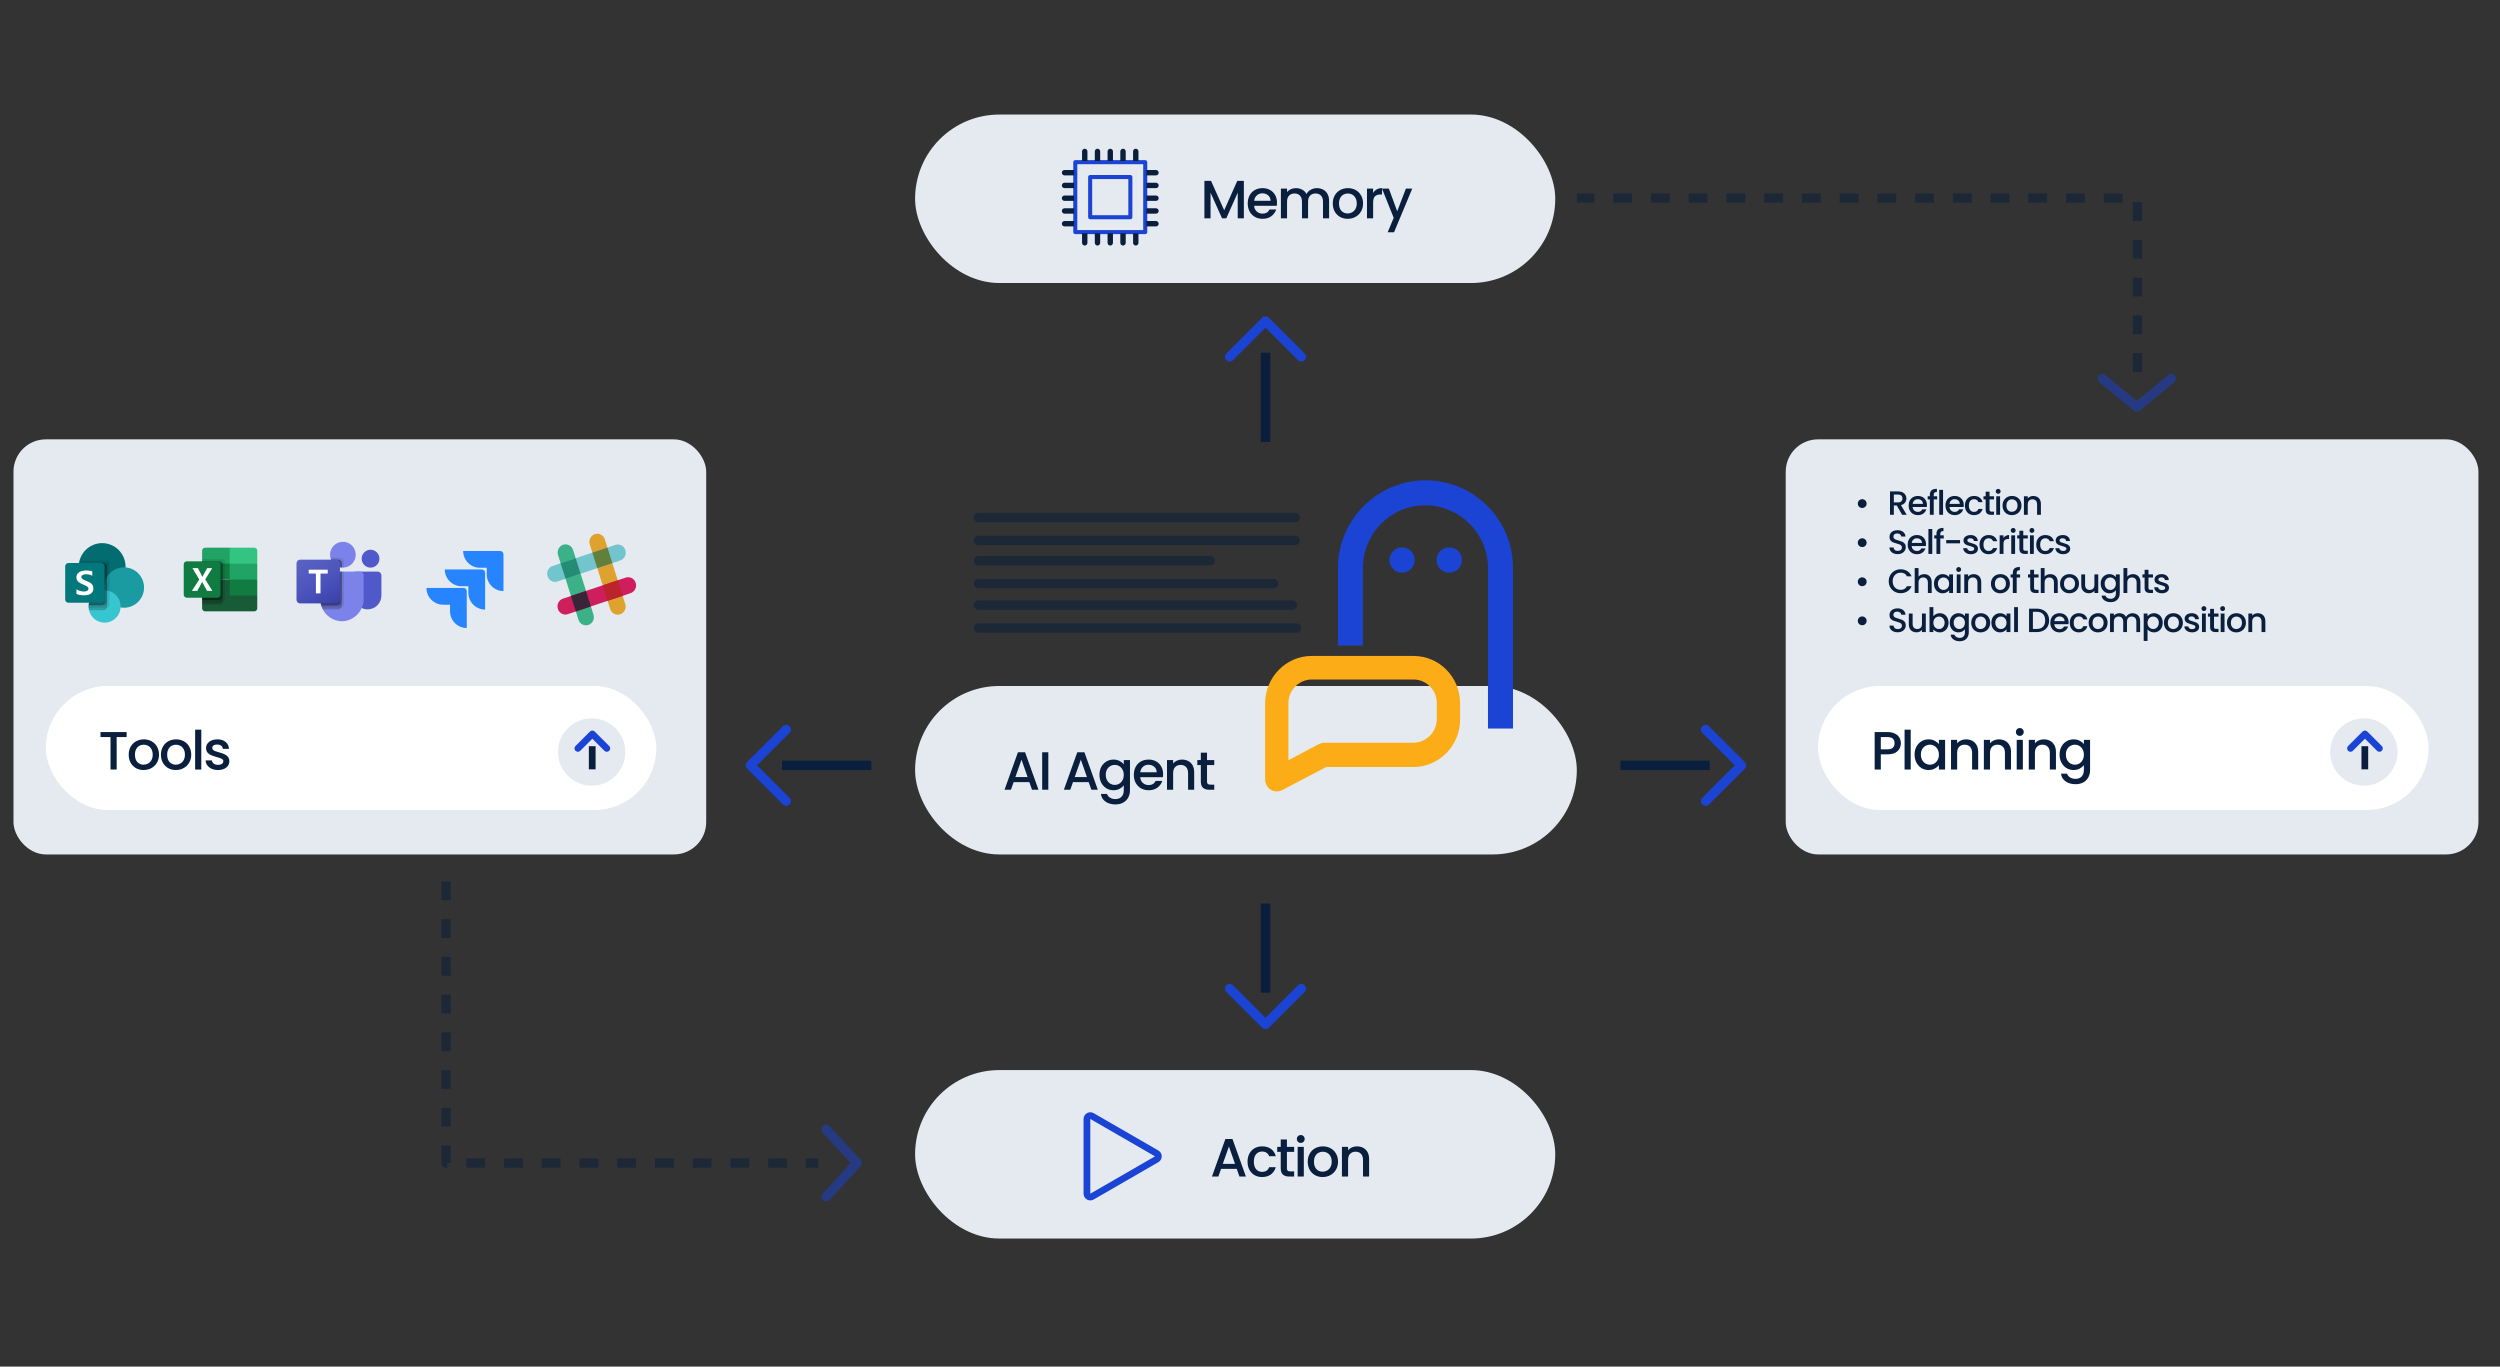 <?xml version="1.0" encoding="UTF-8"?>
<svg xmlns="http://www.w3.org/2000/svg" width="1855" height="1014" viewBox="0 0 1855 1014" fill="none">
  <rect x="0" y="0" width="1855" height="1014" fill="#333333" stroke="none"/>
  <rect x="679" y="509" width="491" height="125" rx="62.5" fill="#E5EAF0"></rect>
  <rect x="679" y="85" width="475" height="125" rx="62.5" fill="#E5EAF0"></rect>
  <rect x="679" y="794" width="475" height="125" rx="62.5" fill="#E5EAF0"></rect>
  <path d="M984.579 568.836L951.289 586.322C947.095 588.441 941.853 586.852 939.756 582.613C939.231 581.288 938.707 579.963 938.707 578.639V521.942C938.707 502.602 954.173 486.706 973.308 486.706H1048.8C1067.94 486.706 1083.4 502.337 1083.4 521.942V533.864C1083.4 553.205 1067.94 569.101 1048.8 569.101H984.579V568.836ZM1066.1 533.6V521.677C1066.1 511.875 1058.24 504.192 1048.8 504.192H973.308C963.872 504.192 956.008 512.14 956.008 521.677V564.067L978.551 552.145C979.861 551.615 981.172 551.085 982.483 551.085H1048.8C1058.24 551.085 1066.1 543.137 1066.1 533.6Z" fill="#FCAC17"></path>
  <path d="M992.742 479.01H1011.3V421.456C1011.3 395.638 1032.01 374.929 1057.56 374.929C1083.11 374.929 1104.08 395.906 1104.08 421.456V540.597H1122.64V421.456C1122.64 385.418 1093.6 356.372 1057.83 356.372C1022.06 356.372 992.742 385.687 992.742 421.456V479.01Z" fill="#1B43D4"></path>
  <circle cx="9.413" cy="9.413" r="9.413" transform="matrix(-1 0 0 1 1084.72 406.126)" fill="#1B43D4"></circle>
  <circle cx="9.413" cy="9.413" r="9.413" transform="matrix(-1 0 0 1 1049.76 406.126)" fill="#1B43D4"></circle>
  <path d="M763.76 580.32H752.12L750.12 586H745.36L755.32 558.16H760.6L770.56 586H765.76L763.76 580.32ZM762.48 576.6L757.96 563.68L753.4 576.6H762.48ZM777.851 558.2V586H773.291V558.2H777.851ZM807.788 580.32H796.148L794.148 586H789.388L799.348 558.16H804.628L814.588 586H809.788L807.788 580.32ZM806.508 576.6L801.988 563.68L797.428 576.6H806.508ZM826.199 563.6C827.905 563.6 829.412 563.947 830.719 564.64C832.052 565.307 833.092 566.147 833.839 567.16V563.96H838.439V586.36C838.439 588.387 838.012 590.187 837.159 591.76C836.305 593.36 835.065 594.613 833.439 595.52C831.839 596.427 829.919 596.88 827.679 596.88C824.692 596.88 822.212 596.173 820.239 594.76C818.265 593.373 817.145 591.48 816.879 589.08H821.399C821.745 590.227 822.479 591.147 823.599 591.84C824.745 592.56 826.105 592.92 827.679 592.92C829.519 592.92 830.999 592.36 832.119 591.24C833.265 590.12 833.839 588.493 833.839 586.36V582.68C833.065 583.72 832.012 584.6 830.679 585.32C829.372 586.013 827.879 586.36 826.199 586.36C824.279 586.36 822.519 585.88 820.919 584.92C819.345 583.933 818.092 582.573 817.159 580.84C816.252 579.08 815.799 577.093 815.799 574.88C815.799 572.667 816.252 570.707 817.159 569C818.092 567.293 819.345 565.973 820.919 565.04C822.519 564.08 824.279 563.6 826.199 563.6ZM833.839 574.96C833.839 573.44 833.519 572.12 832.879 571C832.265 569.88 831.452 569.027 830.439 568.44C829.425 567.853 828.332 567.56 827.159 567.56C825.985 567.56 824.892 567.853 823.879 568.44C822.865 569 822.039 569.84 821.399 570.96C820.785 572.053 820.479 573.36 820.479 574.88C820.479 576.4 820.785 577.733 821.399 578.88C822.039 580.027 822.865 580.907 823.879 581.52C824.919 582.107 826.012 582.4 827.159 582.4C828.332 582.4 829.425 582.107 830.439 581.52C831.452 580.933 832.265 580.08 832.879 578.96C833.519 577.813 833.839 576.48 833.839 574.96ZM863.028 574.44C863.028 575.267 862.975 576.013 862.868 576.68H846.028C846.161 578.44 846.815 579.853 847.988 580.92C849.161 581.987 850.601 582.52 852.308 582.52C854.761 582.52 856.495 581.493 857.508 579.44H862.428C861.761 581.467 860.548 583.133 858.788 584.44C857.055 585.72 854.895 586.36 852.308 586.36C850.201 586.36 848.308 585.893 846.628 584.96C844.975 584 843.668 582.667 842.708 580.96C841.775 579.227 841.308 577.227 841.308 574.96C841.308 572.693 841.761 570.707 842.668 569C843.601 567.267 844.895 565.933 846.548 565C848.228 564.067 850.148 563.6 852.308 563.6C854.388 563.6 856.241 564.053 857.868 564.96C859.495 565.867 860.761 567.147 861.668 568.8C862.575 570.427 863.028 572.307 863.028 574.44ZM858.268 573C858.241 571.32 857.641 569.973 856.468 568.96C855.295 567.947 853.841 567.44 852.108 567.44C850.535 567.44 849.188 567.947 848.068 568.96C846.948 569.947 846.281 571.293 846.068 573H858.268ZM877.036 563.6C878.769 563.6 880.316 563.96 881.676 564.68C883.062 565.4 884.142 566.467 884.916 567.88C885.689 569.293 886.076 571 886.076 573V586H881.556V573.68C881.556 571.707 881.062 570.2 880.076 569.16C879.089 568.093 877.742 567.56 876.036 567.56C874.329 567.56 872.969 568.093 871.956 569.16C870.969 570.2 870.476 571.707 870.476 573.68V586H865.916V563.96H870.476V566.48C871.222 565.573 872.169 564.867 873.316 564.36C874.489 563.853 875.729 563.6 877.036 563.6ZM895.612 567.68V579.88C895.612 580.707 895.799 581.307 896.172 581.68C896.572 582.027 897.239 582.2 898.172 582.2H900.972V586H897.372C895.319 586 893.746 585.52 892.652 584.56C891.559 583.6 891.012 582.04 891.012 579.88V567.68H888.412V563.96H891.012V558.48H895.612V563.96H900.972V567.68H895.612Z" fill="#091F3D"></path>
  <path d="M922.948 134.2V162H918.388V142.96L909.908 162H906.748L898.228 142.96V162H893.668V134.2H898.588L908.348 156L918.068 134.2H922.948ZM947.541 150.44C947.541 151.267 947.488 152.013 947.381 152.68H930.541C930.675 154.44 931.328 155.853 932.501 156.92C933.675 157.987 935.115 158.52 936.821 158.52C939.275 158.52 941.008 157.493 942.021 155.44H946.941C946.275 157.467 945.061 159.133 943.301 160.44C941.568 161.72 939.408 162.36 936.821 162.36C934.715 162.36 932.821 161.893 931.141 160.96C929.488 160 928.181 158.667 927.221 156.96C926.288 155.227 925.821 153.227 925.821 150.96C925.821 148.693 926.275 146.707 927.181 145C928.115 143.267 929.408 141.933 931.061 141C932.741 140.067 934.661 139.6 936.821 139.6C938.901 139.6 940.755 140.053 942.381 140.96C944.008 141.867 945.275 143.147 946.181 144.8C947.088 146.427 947.541 148.307 947.541 150.44ZM942.781 149C942.755 147.32 942.155 145.973 940.981 144.96C939.808 143.947 938.355 143.44 936.621 143.44C935.048 143.44 933.701 143.947 932.581 144.96C931.461 145.947 930.795 147.293 930.581 149H942.781ZM977.109 139.6C978.842 139.6 980.389 139.96 981.749 140.68C983.136 141.4 984.216 142.467 984.989 143.88C985.789 145.293 986.189 147 986.189 149V162H981.669V149.68C981.669 147.707 981.176 146.2 980.189 145.16C979.202 144.093 977.856 143.56 976.149 143.56C974.442 143.56 973.082 144.093 972.069 145.16C971.082 146.2 970.589 147.707 970.589 149.68V162H966.069V149.68C966.069 147.707 965.576 146.2 964.589 145.16C963.602 144.093 962.256 143.56 960.549 143.56C958.842 143.56 957.482 144.093 956.469 145.16C955.482 146.2 954.989 147.707 954.989 149.68V162H950.429V139.96H954.989V142.48C955.736 141.573 956.682 140.867 957.829 140.36C958.976 139.853 960.202 139.6 961.509 139.6C963.269 139.6 964.842 139.973 966.229 140.72C967.616 141.467 968.682 142.547 969.429 143.96C970.096 142.627 971.136 141.573 972.549 140.8C973.962 140 975.482 139.6 977.109 139.6ZM999.951 162.36C997.871 162.36 995.991 161.893 994.311 160.96C992.631 160 991.311 158.667 990.351 156.96C989.391 155.227 988.911 153.227 988.911 150.96C988.911 148.72 989.405 146.733 990.391 145C991.378 143.267 992.725 141.933 994.431 141C996.138 140.067 998.045 139.6 1000.15 139.6C1002.26 139.6 1004.16 140.067 1005.87 141C1007.58 141.933 1008.92 143.267 1009.91 145C1010.9 146.733 1011.39 148.72 1011.39 150.96C1011.39 153.2 1010.88 155.187 1009.87 156.92C1008.86 158.653 1007.47 160 1005.71 160.96C1003.98 161.893 1002.06 162.36 999.951 162.36ZM999.951 158.4C1001.12 158.4 1002.22 158.12 1003.23 157.56C1004.27 157 1005.11 156.16 1005.75 155.04C1006.39 153.92 1006.71 152.56 1006.71 150.96C1006.71 149.36 1006.4 148.013 1005.79 146.92C1005.18 145.8 1004.36 144.96 1003.35 144.4C1002.34 143.84 1001.24 143.56 1000.07 143.56C998.898 143.56 997.805 143.84 996.791 144.4C995.805 144.96 995.018 145.8 994.431 146.92C993.845 148.013 993.551 149.36 993.551 150.96C993.551 153.333 994.151 155.173 995.351 156.48C996.578 157.76 998.111 158.4 999.951 158.4ZM1018.86 143.16C1019.53 142.04 1020.41 141.173 1021.5 140.56C1022.62 139.92 1023.94 139.6 1025.46 139.6V144.32H1024.3C1022.51 144.32 1021.15 144.773 1020.22 145.68C1019.31 146.587 1018.86 148.16 1018.86 150.4V162H1014.3V139.96H1018.86V143.16ZM1047.89 139.96L1034.37 172.36H1029.65L1034.13 161.64L1025.45 139.96H1030.53L1036.73 156.76L1043.17 139.96H1047.89Z" fill="#091F3D"></path>
  <path d="M917.665 867.32H906.025L904.025 873H899.265L909.225 845.16H914.505L924.465 873H919.665L917.665 867.32ZM916.385 863.6L911.865 850.68L907.305 863.6H916.385ZM925.676 861.96C925.676 859.693 926.129 857.707 927.036 856C927.969 854.267 929.249 852.933 930.876 852C932.503 851.067 934.369 850.6 936.476 850.6C939.143 850.6 941.343 851.24 943.076 852.52C944.836 853.773 946.023 855.573 946.636 857.92H941.716C941.316 856.827 940.676 855.973 939.796 855.36C938.916 854.747 937.809 854.44 936.476 854.44C934.609 854.44 933.116 855.107 931.996 856.44C930.903 857.747 930.356 859.587 930.356 861.96C930.356 864.333 930.903 866.187 931.996 867.52C933.116 868.853 934.609 869.52 936.476 869.52C939.116 869.52 940.863 868.36 941.716 866.04H946.636C945.996 868.28 944.796 870.067 943.036 871.4C941.276 872.707 939.089 873.36 936.476 873.36C934.369 873.36 932.503 872.893 930.876 871.96C929.249 871 927.969 869.667 927.036 867.96C926.129 866.227 925.676 864.227 925.676 861.96ZM954.9 854.68V866.88C954.9 867.707 955.087 868.307 955.46 868.68C955.86 869.027 956.527 869.2 957.46 869.2H960.26V873H956.66C954.607 873 953.034 872.52 951.94 871.56C950.847 870.6 950.3 869.04 950.3 866.88V854.68H947.7V850.96H950.3V845.48H954.9V850.96H960.26V854.68H954.9ZM965.183 848.04C964.357 848.04 963.663 847.76 963.103 847.2C962.543 846.64 962.263 845.947 962.263 845.12C962.263 844.293 962.543 843.6 963.103 843.04C963.663 842.48 964.357 842.2 965.183 842.2C965.983 842.2 966.663 842.48 967.223 843.04C967.783 843.6 968.063 844.293 968.063 845.12C968.063 845.947 967.783 846.64 967.223 847.2C966.663 847.76 965.983 848.04 965.183 848.04ZM967.423 850.96V873H962.863V850.96H967.423ZM981.37 873.36C979.29 873.36 977.41 872.893 975.73 871.96C974.05 871 972.73 869.667 971.77 867.96C970.81 866.227 970.33 864.227 970.33 861.96C970.33 859.72 970.823 857.733 971.81 856C972.797 854.267 974.143 852.933 975.85 852C977.557 851.067 979.463 850.6 981.57 850.6C983.677 850.6 985.583 851.067 987.29 852C988.997 852.933 990.343 854.267 991.33 856C992.317 857.733 992.81 859.72 992.81 861.96C992.81 864.2 992.303 866.187 991.29 867.92C990.277 869.653 988.89 871 987.13 871.96C985.397 872.893 983.477 873.36 981.37 873.36ZM981.37 869.4C982.543 869.4 983.637 869.12 984.65 868.56C985.69 868 986.53 867.16 987.17 866.04C987.81 864.92 988.13 863.56 988.13 861.96C988.13 860.36 987.823 859.013 987.21 857.92C986.597 856.8 985.783 855.96 984.77 855.4C983.757 854.84 982.663 854.56 981.49 854.56C980.317 854.56 979.223 854.84 978.21 855.4C977.223 855.96 976.437 856.8 975.85 857.92C975.263 859.013 974.97 860.36 974.97 861.96C974.97 864.333 975.57 866.173 976.77 867.48C977.997 868.76 979.53 869.4 981.37 869.4ZM1006.84 850.6C1008.57 850.6 1010.12 850.96 1011.48 851.68C1012.86 852.4 1013.94 853.467 1014.72 854.88C1015.49 856.293 1015.88 858 1015.88 860V873H1011.36V860.68C1011.36 858.707 1010.86 857.2 1009.88 856.16C1008.89 855.093 1007.54 854.56 1005.84 854.56C1004.13 854.56 1002.77 855.093 1001.76 856.16C1000.77 857.2 1000.28 858.707 1000.28 860.68V873H995.718V850.96H1000.28V853.48C1001.02 852.573 1001.97 851.867 1003.12 851.36C1004.29 850.853 1005.53 850.6 1006.84 850.6Z" fill="#091F3D"></path>
  <path d="M583.387 594.438L556.817 567.868L583.387 541.298" stroke="#1B43D4" stroke-width="7" stroke-linecap="round" stroke-linejoin="round"></path>
  <path d="M646.545 567.868L580.338 567.868" stroke="#091F3D" stroke-width="7" stroke-linejoin="round"></path>
  <path d="M1265.58 541.299L1292.15 567.868L1265.58 594.438" stroke="#1B43D4" stroke-width="7" stroke-linecap="round" stroke-linejoin="round"></path>
  <path d="M1202.42 567.868H1268.63" stroke="#091F3D" stroke-width="7" stroke-linejoin="round"></path>
  <path d="M965.585 733.577L939.015 760.147L912.445 733.577" stroke="#1B43D4" stroke-width="7" stroke-linecap="round" stroke-linejoin="round"></path>
  <path d="M939.015 670.419L939.015 736.626" stroke="#091F3D" stroke-width="7" stroke-linejoin="round"></path>
  <path d="M912.445 264.763L939.015 238.194L965.585 264.763" stroke="#1B43D4" stroke-width="7" stroke-linecap="round" stroke-linejoin="round"></path>
  <path d="M939.015 327.922L939.015 261.715" stroke="#091F3D" stroke-width="7" stroke-linejoin="round"></path>
  <path d="M331 654V863H607" stroke="#091F3D" stroke-opacity="0.5" stroke-width="7" stroke-linejoin="round" stroke-dasharray="14 14"></path>
  <path d="M1586 276L1586 147L1170 147" stroke="#091F3D" stroke-opacity="0.5" stroke-width="7" stroke-linejoin="round" stroke-dasharray="14 14"></path>
  <path d="M613 838L636 863L613 888" stroke="#1B43D4" stroke-opacity="0.5" stroke-width="7" stroke-linecap="round" stroke-linejoin="round"></path>
  <path d="M1611 281L1585.5 302L1560 281" stroke="#1B43D4" stroke-opacity="0.5" stroke-width="7" stroke-linecap="round" stroke-linejoin="round"></path>
  <path d="M726 384H961" stroke="#091F3D" stroke-opacity="0.5" stroke-width="7" stroke-linecap="round" stroke-linejoin="round"></path>
  <path d="M726 401H961" stroke="#091F3D" stroke-opacity="0.5" stroke-width="7" stroke-linecap="round" stroke-linejoin="round"></path>
  <path d="M726 416H898" stroke="#091F3D" stroke-opacity="0.5" stroke-width="7" stroke-linecap="round" stroke-linejoin="round"></path>
  <path d="M726 433H945" stroke="#091F3D" stroke-opacity="0.5" stroke-width="7" stroke-linecap="round" stroke-linejoin="round"></path>
  <path d="M726 449H959" stroke="#091F3D" stroke-opacity="0.5" stroke-width="7" stroke-linecap="round" stroke-linejoin="round"></path>
  <path d="M726 466H962" stroke="#091F3D" stroke-opacity="0.5" stroke-width="7" stroke-linecap="round" stroke-linejoin="round"></path>
  <rect x="797.857" y="120.323" width="51.91" height="51.91" stroke="#1B43D4" stroke-width="3" stroke-linejoin="round"></rect>
  <rect x="808.901" y="131.367" width="29.822" height="29.822" stroke="#1B43D4" stroke-width="3" stroke-linejoin="round"></rect>
  <path d="M816.345 112.356C816.345 111.251 815.45 110.356 814.345 110.356C813.241 110.356 812.345 111.251 812.345 112.356L816.345 112.356ZM814.345 119.456L816.345 119.456L816.345 112.356L814.345 112.356L812.345 112.356L812.345 119.456L814.345 119.456Z" fill="#091F3D"></path>
  <path d="M857.733 139.6C858.838 139.6 859.733 138.704 859.733 137.6C859.733 136.495 858.838 135.6 857.733 135.6L857.733 139.6ZM850.634 137.6L850.634 139.6L857.733 139.6L857.733 137.6L857.733 135.6L850.634 135.6L850.634 137.6Z" fill="#091F3D"></path>
  <path d="M831.278 180.199C831.278 181.304 832.174 182.199 833.278 182.199C834.383 182.199 835.278 181.304 835.278 180.199L831.278 180.199ZM833.278 173.099L831.278 173.099L831.278 180.199L833.278 180.199L835.278 180.199L835.278 173.099L833.278 173.099Z" fill="#091F3D"></path>
  <path d="M789.89 154.533C788.786 154.533 787.89 155.428 787.89 156.533C787.89 157.637 788.786 158.533 789.89 158.533L789.89 154.533ZM796.99 156.533L796.99 154.533L789.89 154.533L789.89 156.533L789.89 158.533L796.99 158.533L796.99 156.533Z" fill="#091F3D"></path>
  <path d="M806.879 112.356C806.879 111.251 805.983 110.356 804.879 110.356C803.774 110.356 802.879 111.251 802.879 112.356L806.879 112.356ZM804.879 119.456L806.879 119.456L806.879 112.356L804.879 112.356L802.879 112.356L802.879 119.456L804.879 119.456Z" fill="#091F3D"></path>
  <path d="M857.733 130.134C858.838 130.134 859.733 129.238 859.733 128.134C859.733 127.029 858.838 126.134 857.733 126.134L857.733 130.134ZM850.634 128.134L850.634 130.134L857.733 130.134L857.733 128.134L857.733 126.134L850.634 126.134L850.634 128.134Z" fill="#091F3D"></path>
  <path d="M840.745 180.199C840.745 181.304 841.64 182.199 842.745 182.199C843.849 182.199 844.745 181.304 844.745 180.199L840.745 180.199ZM842.745 173.099L840.745 173.099L840.745 180.199L842.745 180.199L844.745 180.199L844.745 173.099L842.745 173.099Z" fill="#091F3D"></path>
  <path d="M789.89 163.999C788.786 163.999 787.89 164.895 787.89 165.999C787.89 167.104 788.786 167.999 789.89 167.999L789.89 163.999ZM796.99 165.999L796.99 163.999L789.89 163.999L789.89 165.999L789.89 167.999L796.99 167.999L796.99 165.999Z" fill="#091F3D"></path>
  <path d="M825.812 112.356C825.812 111.251 824.916 110.356 823.812 110.356C822.707 110.356 821.812 111.251 821.812 112.356L825.812 112.356ZM823.812 119.456L825.812 119.456L825.812 112.356L823.812 112.356L821.812 112.356L821.812 119.456L823.812 119.456Z" fill="#091F3D"></path>
  <path d="M857.733 149.066C858.838 149.066 859.733 148.171 859.733 147.066C859.733 145.962 858.838 145.066 857.733 145.066L857.733 149.066ZM850.634 147.066L850.634 149.066L857.733 149.066L857.733 147.066L857.733 145.066L850.634 145.066L850.634 147.066Z" fill="#091F3D"></path>
  <path d="M821.812 180.199C821.812 181.304 822.707 182.199 823.812 182.199C824.916 182.199 825.812 181.304 825.812 180.199L821.812 180.199ZM823.812 173.099L821.812 173.099L821.812 180.199L823.812 180.199L825.812 180.199L825.812 173.099L823.812 173.099Z" fill="#091F3D"></path>
  <path d="M789.89 145.066C788.786 145.066 787.89 145.962 787.89 147.066C787.89 148.171 788.786 149.066 789.89 149.066L789.89 145.066ZM796.99 147.066L796.99 145.066L789.89 145.066L789.89 147.066L789.89 149.066L796.99 149.066L796.99 147.066Z" fill="#091F3D"></path>
  <path d="M844.745 112.356C844.745 111.251 843.849 110.356 842.745 110.356C841.64 110.356 840.745 111.251 840.745 112.356L844.745 112.356ZM842.745 119.456L844.745 119.456L844.745 112.356L842.745 112.356L840.745 112.356L840.745 119.456L842.745 119.456Z" fill="#091F3D"></path>
  <path d="M857.733 167.999C858.838 167.999 859.733 167.104 859.733 165.999C859.733 164.895 858.838 163.999 857.733 163.999L857.733 167.999ZM850.634 165.999L850.634 167.999L857.733 167.999L857.733 165.999L857.733 163.999L850.634 163.999L850.634 165.999Z" fill="#091F3D"></path>
  <path d="M802.879 180.199C802.879 181.304 803.774 182.199 804.879 182.199C805.983 182.199 806.879 181.304 806.879 180.199L802.879 180.199ZM804.879 173.099L802.879 173.099L802.879 180.199L804.879 180.199L806.879 180.199L806.879 173.099L804.879 173.099Z" fill="#091F3D"></path>
  <path d="M789.89 126.134C788.786 126.134 787.89 127.029 787.89 128.134C787.89 129.238 788.786 130.134 789.89 130.134L789.89 126.134ZM796.99 128.134L796.99 126.134L789.89 126.134L789.89 128.134L789.89 130.134L796.99 130.134L796.99 128.134Z" fill="#091F3D"></path>
  <path d="M835.278 112.356C835.278 111.251 834.383 110.356 833.278 110.356C832.174 110.356 831.278 111.251 831.278 112.356L835.278 112.356ZM833.278 119.456L835.278 119.456L835.278 112.356L833.278 112.356L831.278 112.356L831.278 119.456L833.278 119.456Z" fill="#091F3D"></path>
  <path d="M857.733 158.533C858.838 158.533 859.733 157.637 859.733 156.533C859.733 155.428 858.838 154.533 857.733 154.533L857.733 158.533ZM850.634 156.533L850.634 158.533L857.733 158.533L857.733 156.533L857.733 154.533L850.634 154.533L850.634 156.533Z" fill="#091F3D"></path>
  <path d="M812.345 180.199C812.345 181.304 813.241 182.199 814.345 182.199C815.45 182.199 816.345 181.304 816.345 180.199L812.345 180.199ZM814.345 173.099L812.345 173.099L812.345 180.199L814.345 180.199L816.345 180.199L816.345 173.099L814.345 173.099Z" fill="#091F3D"></path>
  <path d="M789.89 135.6C788.786 135.6 787.89 136.495 787.89 137.6C787.89 138.704 788.786 139.6 789.89 139.6L789.89 135.6ZM796.99 137.6L796.99 135.6L789.89 135.6L789.89 137.6L789.89 139.6L796.99 139.6L796.99 137.6Z" fill="#091F3D"></path>
  <path d="M859.5 858C859.5 858.893 859.023 859.718 858.25 860.165L810.25 887.878C809.477 888.324 808.523 888.324 807.75 887.878C806.977 887.431 806.5 886.606 806.5 885.713L806.5 830.287C806.5 829.394 806.977 828.569 807.75 828.122C808.523 827.676 809.477 827.676 810.25 828.122L858.25 855.835L858.392 855.923C859.081 856.385 859.5 857.163 859.5 858Z" stroke="#1B43D4" stroke-width="5" stroke-linejoin="round"></path>
  <rect x="10" y="326" width="514" height="308" rx="24" fill="#E5EAF0"></rect>
  <g clip-path="url(#clip0_60_74)">
    <path d="M170.43 406.375H152.243C151.64 406.375 151.062 406.612 150.636 407.034C150.21 407.456 149.97 408.028 149.97 408.624V418.188L170.43 430L180.66 434.273L190.89 430V418.188L170.43 406.375Z" fill="#21A366"></path>
    <path d="M149.97 418.188H170.43V430H149.97V418.188Z" fill="#107C41"></path>
    <path d="M188.618 406.375H170.431V418.188H190.891V408.624C190.891 408.028 190.651 407.456 190.225 407.034C189.799 406.612 189.221 406.375 188.618 406.375Z" fill="#33C481"></path>
    <path d="M170.43 430H149.97V451.376C149.97 451.972 150.21 452.544 150.636 452.966C151.062 453.388 151.64 453.625 152.243 453.625H188.618C189.22 453.625 189.799 453.388 190.225 452.966C190.651 452.544 190.89 451.972 190.89 451.376V441.812L170.43 430Z" fill="#185C37"></path>
    <path d="M170.431 430H190.891V441.812H170.431V430Z" fill="#107C41"></path>
    <path opacity="0.1" d="M164.748 414.812H149.97V446.875H164.748C165.35 446.873 165.927 446.636 166.353 446.214C166.779 445.793 167.019 445.222 167.02 444.626V417.062C167.019 416.466 166.779 415.895 166.353 415.473C165.927 415.052 165.35 414.814 164.748 414.812Z" fill="black"></path>
    <path opacity="0.2" d="M163.043 416.5H149.97V448.562H163.043C163.645 448.561 164.222 448.323 164.648 447.902C165.074 447.48 165.314 446.909 165.315 446.313V418.749C165.314 418.153 165.074 417.582 164.648 417.161C164.222 416.739 163.645 416.502 163.043 416.5Z" fill="black"></path>
    <path opacity="0.2" d="M163.043 416.5H149.97V445.188H163.043C163.645 445.186 164.222 444.948 164.648 444.527C165.074 444.105 165.314 443.534 165.315 442.938V418.749C165.314 418.153 165.074 417.582 164.648 417.161C164.222 416.739 163.645 416.502 163.043 416.5Z" fill="black"></path>
    <path opacity="0.2" d="M161.338 416.5H149.97V445.188H161.338C161.94 445.186 162.517 444.948 162.943 444.527C163.369 444.105 163.609 443.534 163.61 442.938V418.749C163.609 418.153 163.369 417.582 162.943 417.161C162.517 416.739 161.94 416.502 161.338 416.5Z" fill="black"></path>
    <path d="M138.603 416.5H161.338C161.941 416.5 162.519 416.737 162.945 417.159C163.371 417.581 163.611 418.153 163.611 418.749V441.251C163.611 441.847 163.371 442.419 162.945 442.841C162.519 443.263 161.941 443.5 161.338 443.5H138.603C138.001 443.5 137.422 443.263 136.996 442.841C136.57 442.419 136.331 441.847 136.331 441.251V418.749C136.331 418.153 136.57 417.581 136.996 417.159C137.422 416.737 138.001 416.5 138.603 416.5Z" fill="#107C41"></path>
    <path d="M142.354 438.438L147.872 429.976L142.818 421.562H146.884L149.643 426.941C149.897 427.45 150.071 427.83 150.167 428.081H150.202C150.384 427.674 150.575 427.278 150.774 426.893L153.721 421.562H157.454L152.271 429.929L157.585 438.438H153.612L150.426 432.531C150.276 432.28 150.148 432.015 150.046 431.741H149.998C149.905 432.009 149.781 432.266 149.629 432.506L146.351 438.438H142.354Z" fill="white"></path>
  </g>
  <g clip-path="url(#clip1_60_74)">
    <path d="M371.185 408.856H343.667C343.667 412.15 344.976 415.31 347.306 417.64C349.635 419.969 352.795 421.278 356.089 421.278H361.158V426.172C361.163 433.026 366.718 438.582 373.572 438.586V411.243C373.572 409.925 372.504 408.856 371.185 408.856Z" fill="#2684FF"></path>
    <path d="M357.569 422.567H330.052C330.056 429.421 335.611 434.977 342.466 434.981H347.535V439.891C347.543 446.745 353.102 452.297 359.957 452.297V424.955C359.957 423.636 358.888 422.567 357.569 422.567Z" fill="url(#paint0_linear_60_74)"></path>
    <path d="M343.946 436.27H316.428C316.428 443.131 321.99 448.692 328.85 448.692H333.935V453.586C333.939 460.434 339.485 465.987 346.333 466V438.658C346.333 437.339 345.264 436.27 343.946 436.27Z" fill="url(#paint1_linear_60_74)"></path>
  </g>
  <g clip-path="url(#clip2_60_74)">
    <path d="M263.943 424.125H280.216C281.754 424.125 283 425.38 283 426.927V441.85C283 447.539 278.419 452.15 272.769 452.15H272.721C267.07 452.151 262.489 447.54 262.488 441.852C262.488 441.851 262.488 441.851 262.488 441.85V425.59C262.488 424.781 263.14 424.125 263.943 424.125Z" fill="#5059C9"></path>
    <path d="M274.942 421.175C278.583 421.175 281.535 418.203 281.535 414.537C281.535 410.872 278.583 407.9 274.942 407.9C271.301 407.9 268.349 410.872 268.349 414.537C268.349 418.203 271.301 421.175 274.942 421.175Z" fill="#5059C9"></path>
    <path d="M254.43 421.175C259.69 421.175 263.954 416.883 263.954 411.588C263.954 406.292 259.69 402 254.43 402C249.171 402 244.907 406.292 244.907 411.588C244.907 416.883 249.171 421.175 254.43 421.175Z" fill="#7B83EB"></path>
    <path d="M267.128 424.125H240.267C238.748 424.163 237.546 425.432 237.581 426.961V443.981C237.369 453.159 244.582 460.775 253.698 461C262.814 460.775 270.026 453.159 269.814 443.981V426.961C269.849 425.432 268.648 424.163 267.128 424.125Z" fill="#7B83EB"></path>
    <path opacity="0.1" d="M255.163 424.125V447.976C255.155 449.069 254.497 450.052 253.493 450.468C253.173 450.605 252.829 450.675 252.482 450.675H238.871C238.68 450.188 238.504 449.702 238.358 449.2C237.845 447.508 237.583 445.748 237.581 443.979V426.957C237.546 425.43 238.746 424.163 240.262 424.125H255.163Z" fill="black"></path>
    <path opacity="0.2" d="M253.698 424.125V449.451C253.698 449.8 253.628 450.146 253.493 450.468C253.079 451.48 252.103 452.143 251.016 452.15H239.559C239.31 451.663 239.076 451.176 238.871 450.675C238.666 450.174 238.504 449.702 238.358 449.2C237.845 447.508 237.583 445.748 237.581 443.979V426.957C237.546 425.43 238.746 424.163 240.262 424.125H253.698Z" fill="black"></path>
    <path opacity="0.2" d="M253.698 424.125V446.501C253.686 447.987 252.493 449.189 251.016 449.2H238.358C237.845 447.508 237.583 445.748 237.581 443.979V426.957C237.546 425.43 238.746 424.163 240.262 424.125H253.698Z" fill="black"></path>
    <path opacity="0.2" d="M252.232 424.125V446.501C252.221 447.987 251.027 449.189 249.551 449.2H238.358C237.845 447.508 237.583 445.748 237.581 443.979V426.957C237.546 425.43 238.746 424.163 240.262 424.125H252.232Z" fill="black"></path>
    <path opacity="0.1" d="M255.163 416.499V421.146C254.914 421.16 254.679 421.175 254.43 421.175C254.181 421.175 253.947 421.16 253.698 421.146C253.203 421.112 252.713 421.033 252.233 420.91C249.266 420.202 246.815 418.107 245.64 415.275C245.437 414.799 245.28 414.305 245.171 413.8H252.482C253.96 413.806 255.157 415.011 255.163 416.499Z" fill="black"></path>
    <path opacity="0.2" d="M253.698 417.974V421.146C253.203 421.113 252.713 421.034 252.233 420.91C249.266 420.202 246.815 418.108 245.64 415.275H251.017C252.495 415.281 253.692 416.486 253.698 417.974Z" fill="black"></path>
    <path opacity="0.2" d="M253.698 417.974V421.146C253.203 421.113 252.713 421.034 252.233 420.91C249.266 420.202 246.815 418.108 245.64 415.275H251.017C252.495 415.281 253.692 416.486 253.698 417.974Z" fill="black"></path>
    <path opacity="0.2" d="M252.233 417.974V420.909C249.266 420.202 246.815 418.107 245.64 415.275H249.552C251.03 415.281 252.227 416.486 252.233 417.974Z" fill="black"></path>
    <path d="M222.686 415.275H249.547C251.03 415.275 252.233 416.485 252.233 417.979V445.021C252.233 446.514 251.03 447.725 249.547 447.725H222.686C221.202 447.725 220 446.514 220 445.021V417.979C220 416.485 221.202 415.275 222.686 415.275Z" fill="url(#paint2_linear_60_74)"></path>
    <path d="M243.184 425.568H237.814V440.288H234.393V425.568H229.049V422.712H243.184V425.568Z" fill="white"></path>
  </g>
  <g clip-path="url(#clip3_60_74)">
    <path d="M75.79 438.031C85.386 438.031 93.165 430.189 93.165 420.516C93.165 410.842 85.386 403 75.79 403C66.194 403 58.414 410.842 58.414 420.516C58.414 430.189 66.194 438.031 75.79 438.031Z" fill="#036C70"></path>
    <path d="M92.022 450.938C100.229 450.938 106.883 444.231 106.883 435.957C106.883 427.684 100.229 420.977 92.022 420.977C83.815 420.977 77.161 427.684 77.161 435.957C77.161 444.231 83.815 450.938 92.022 450.938Z" fill="#1A9BA1"></path>
    <path d="M77.619 462C84.185 462 89.507 456.634 89.507 450.016C89.507 443.397 84.185 438.031 77.619 438.031C71.053 438.031 65.73 443.397 65.73 450.016C65.73 456.634 71.053 462 77.619 462Z" fill="#37C6D0"></path>
    <path opacity="0.1" d="M78.839 415.906H59.023C58.322 418.505 58.225 421.231 58.739 423.874C59.252 426.516 60.363 429.004 61.984 431.144C63.606 433.284 65.695 435.019 68.089 436.213C70.484 437.407 73.118 438.03 75.79 438.031C76.296 438.031 76.798 438.007 77.295 437.965L77.304 438.035C74.207 438.118 71.263 439.416 69.102 441.654C66.94 443.892 65.73 446.892 65.73 450.016C65.73 450.325 65.742 450.633 65.765 450.938H78.839C79.485 450.936 80.104 450.676 80.561 450.216C81.017 449.755 81.275 449.131 81.277 448.48V418.364C81.275 417.713 81.017 417.089 80.561 416.628C80.104 416.168 79.485 415.908 78.839 415.906Z" fill="black"></path>
    <path opacity="0.2" d="M77.01 417.75H58.628C58.233 420.252 58.38 422.811 59.061 425.251C59.742 427.69 60.939 429.952 62.57 431.88C64.201 433.807 66.228 435.356 68.51 436.418C70.793 437.48 73.276 438.03 75.79 438.031C76.296 438.031 76.797 438.007 77.295 437.965L77.304 438.035C75.537 438.083 73.803 438.528 72.228 439.337C70.653 440.146 69.276 441.298 68.198 442.71C67.12 444.122 66.368 445.759 65.996 447.501C65.624 449.243 65.642 451.047 66.049 452.781H77.01C77.656 452.779 78.275 452.52 78.731 452.059C79.188 451.599 79.446 450.975 79.448 450.324V420.208C79.446 419.556 79.188 418.932 78.731 418.472C78.275 418.012 77.656 417.752 77.01 417.75Z" fill="black"></path>
    <path opacity="0.2" d="M77.01 417.75H58.628C58.233 420.252 58.38 422.811 59.061 425.251C59.742 427.69 60.939 429.952 62.57 431.88C64.201 433.807 66.228 435.356 68.51 436.418C70.793 437.48 73.276 438.03 75.79 438.031C76.296 438.031 76.797 438.007 77.295 437.965L77.304 438.035C74.364 438.113 71.557 439.286 69.426 441.329C67.294 443.371 65.989 446.138 65.763 449.094H77.01C77.656 449.092 78.275 448.832 78.731 448.372C79.188 447.911 79.446 447.287 79.448 446.636V420.208C79.446 419.556 79.188 418.932 78.731 418.472C78.275 418.012 77.656 417.752 77.01 417.75Z" fill="black"></path>
    <path opacity="0.2" d="M75.181 417.75H58.628C58.233 420.252 58.38 422.811 59.061 425.251C59.742 427.69 60.939 429.952 62.57 431.88C64.201 433.807 66.228 435.356 68.51 436.418C70.793 437.48 73.276 438.03 75.79 438.031C76.296 438.031 76.797 438.007 77.295 437.965L77.304 438.035C74.364 438.113 71.557 439.286 69.426 441.329C67.294 443.371 65.989 446.138 65.763 449.094H75.181C75.827 449.092 76.446 448.832 76.903 448.372C77.359 447.911 77.617 447.287 77.619 446.636V420.208C77.617 419.556 77.359 418.932 76.903 418.472C76.446 418.012 75.827 417.752 75.181 417.75Z" fill="black"></path>
    <path d="M50.793 417.75H75.181C75.827 417.75 76.447 418.009 76.905 418.47C77.362 418.931 77.619 419.556 77.619 420.208V444.792C77.619 445.444 77.362 446.069 76.905 446.53C76.447 446.991 75.827 447.25 75.181 447.25H50.793C50.146 447.25 49.526 446.991 49.069 446.53C48.612 446.069 48.355 445.444 48.355 444.792V420.208C48.355 419.556 48.612 418.931 49.069 418.47C49.526 418.009 50.146 417.75 50.793 417.75Z" fill="#03787C"></path>
    <path d="M58.725 432.177C58.109 431.765 57.595 431.217 57.222 430.573C56.858 429.901 56.677 429.144 56.697 428.379C56.665 427.344 57.012 426.332 57.672 425.538C58.364 424.742 59.26 424.153 60.262 423.834C61.403 423.455 62.599 423.268 63.801 423.281C65.381 423.223 66.959 423.445 68.463 423.939V427.258C67.809 426.859 67.098 426.566 66.354 426.39C65.547 426.189 64.718 426.089 63.887 426.091C63.011 426.059 62.14 426.245 61.352 426.631C61.054 426.761 60.801 426.975 60.622 427.248C60.444 427.521 60.348 427.84 60.347 428.167C60.344 428.572 60.497 428.962 60.774 429.255C61.103 429.598 61.491 429.878 61.92 430.081C62.401 430.322 63.118 430.641 64.071 431.04C64.177 431.073 64.281 431.114 64.38 431.163C65.321 431.534 66.228 431.986 67.093 432.513C67.748 432.92 68.298 433.478 68.697 434.141C69.108 434.891 69.308 435.74 69.277 436.597C69.323 437.66 69.001 438.707 68.364 439.556C67.729 440.336 66.879 440.911 65.922 441.208C64.797 441.564 63.623 441.736 62.444 441.719C61.388 441.723 60.334 441.635 59.294 441.457C58.413 441.316 57.553 441.066 56.733 440.712V437.205C57.518 437.77 58.394 438.191 59.323 438.45C60.246 438.74 61.206 438.895 62.173 438.911C63.068 438.968 63.962 438.777 64.757 438.357C65.028 438.2 65.252 437.972 65.405 437.697C65.558 437.422 65.635 437.111 65.626 436.796C65.628 436.574 65.586 436.354 65.502 436.149C65.419 435.944 65.295 435.758 65.139 435.601C64.747 435.213 64.292 434.894 63.795 434.657C63.223 434.367 62.378 433.986 61.26 433.514C60.373 433.154 59.524 432.707 58.725 432.177Z" fill="white"></path>
  </g>
  <g clip-path="url(#clip4_60_74)">
    <path d="M448.788 400.207C447.785 397.026 444.469 395.285 441.382 396.319C438.295 397.352 436.605 400.769 437.609 403.949L452.806 452.124C453.849 455.096 456.965 456.766 459.955 455.879C463.075 454.954 464.976 451.54 463.981 448.384L448.788 400.207Z" fill="#DFA22F"></path>
    <path d="M425.24 408.09C424.236 404.91 420.92 403.169 417.834 404.202C414.746 405.236 413.056 408.652 414.06 411.833L429.258 460.008C430.301 462.979 433.417 464.649 436.407 463.762C439.526 462.837 441.428 459.424 440.432 456.267L425.24 408.09Z" fill="#3CB187"></path>
    <path d="M467.917 440.106C471.004 439.072 472.693 435.656 471.69 432.475C470.687 429.295 467.371 427.554 464.284 428.588L417.526 444.246C414.642 445.321 413.021 448.53 413.882 451.612C414.78 454.825 418.093 456.785 421.157 455.759L467.917 440.106" fill="#CE1E5B"></path>
    <path d="M427.271 453.712L438.447 449.971L434.815 438.456L423.639 442.198L427.271 453.712Z" fill="#392538"></path>
    <path d="M450.82 445.829C455.045 444.415 458.972 443.1 461.995 442.088L458.363 430.57L447.187 434.313L450.82 445.829Z" fill="#BB242A"></path>
    <path d="M460.265 415.844C463.352 414.811 465.042 411.394 464.039 408.213C463.036 405.033 459.72 403.292 456.633 404.326L409.874 419.984C406.991 421.058 405.37 424.268 406.231 427.35C407.128 430.563 410.442 432.522 413.506 431.497L460.265 415.844Z" fill="#72C5CD"></path>
    <path d="M419.618 429.451C422.662 428.432 426.586 427.118 430.795 425.709C429.423 421.356 428.147 417.31 427.164 414.194L415.986 417.937L419.618 429.451Z" fill="#248C73"></path>
    <path d="M443.166 421.568L454.344 417.826C453.133 413.987 451.923 410.147 450.712 406.308L439.534 410.052L443.166 421.568Z" fill="#62803A"></path>
  </g>
  <rect x="34" y="509" width="453" height="92" rx="46" fill="white"></rect>
  <path d="M93.96 543.2V546.92H86.56V571H82V546.92H74.56V543.2H93.96ZM106.538 571.36C104.458 571.36 102.578 570.893 100.898 569.96C99.218 569 97.898 567.667 96.938 565.96C95.978 564.227 95.498 562.227 95.498 559.96C95.498 557.72 95.992 555.733 96.978 554C97.965 552.267 99.311 550.933 101.018 550C102.725 549.067 104.631 548.6 106.738 548.6C108.845 548.6 110.751 549.067 112.458 550C114.165 550.933 115.511 552.267 116.498 554C117.485 555.733 117.978 557.72 117.978 559.96C117.978 562.2 117.471 564.187 116.458 565.92C115.445 567.653 114.058 569 112.298 569.96C110.565 570.893 108.645 571.36 106.538 571.36ZM106.538 567.4C107.711 567.4 108.805 567.12 109.818 566.56C110.858 566 111.698 565.16 112.338 564.04C112.978 562.92 113.298 561.56 113.298 559.96C113.298 558.36 112.991 557.013 112.378 555.92C111.765 554.8 110.951 553.96 109.938 553.4C108.925 552.84 107.831 552.56 106.658 552.56C105.485 552.56 104.391 552.84 103.378 553.4C102.391 553.96 101.605 554.8 101.018 555.92C100.431 557.013 100.138 558.36 100.138 559.96C100.138 562.333 100.738 564.173 101.938 565.48C103.165 566.76 104.698 567.4 106.538 567.4ZM130.446 571.36C128.366 571.36 126.486 570.893 124.806 569.96C123.126 569 121.806 567.667 120.846 565.96C119.886 564.227 119.406 562.227 119.406 559.96C119.406 557.72 119.899 555.733 120.886 554C121.873 552.267 123.219 550.933 124.926 550C126.633 549.067 128.539 548.6 130.646 548.6C132.753 548.6 134.659 549.067 136.366 550C138.073 550.933 139.419 552.267 140.406 554C141.393 555.733 141.886 557.72 141.886 559.96C141.886 562.2 141.379 564.187 140.366 565.92C139.353 567.653 137.966 569 136.206 569.96C134.473 570.893 132.553 571.36 130.446 571.36ZM130.446 567.4C131.619 567.4 132.713 567.12 133.726 566.56C134.766 566 135.606 565.16 136.246 564.04C136.886 562.92 137.206 561.56 137.206 559.96C137.206 558.36 136.899 557.013 136.286 555.92C135.673 554.8 134.859 553.96 133.846 553.4C132.833 552.84 131.739 552.56 130.566 552.56C129.393 552.56 128.299 552.84 127.286 553.4C126.299 553.96 125.513 554.8 124.926 555.92C124.339 557.013 124.046 558.36 124.046 559.96C124.046 562.333 124.646 564.173 125.846 565.48C127.073 566.76 128.606 567.4 130.446 567.4ZM149.354 541.4V571H144.794V541.4H149.354ZM161.741 571.36C160.007 571.36 158.447 571.053 157.061 570.44C155.701 569.8 154.621 568.947 153.821 567.88C153.021 566.787 152.594 565.573 152.541 564.24H157.261C157.341 565.173 157.781 565.96 158.581 566.6C159.407 567.213 160.434 567.52 161.661 567.52C162.941 567.52 163.927 567.28 164.621 566.8C165.341 566.293 165.701 565.653 165.701 564.88C165.701 564.053 165.301 563.44 164.501 563.04C163.727 562.64 162.487 562.2 160.781 561.72C159.127 561.267 157.781 560.827 156.741 560.4C155.701 559.973 154.794 559.32 154.021 558.44C153.274 557.56 152.901 556.4 152.901 554.96C152.901 553.787 153.247 552.72 153.941 551.76C154.634 550.773 155.621 550 156.901 549.44C158.207 548.88 159.701 548.6 161.381 548.6C163.887 548.6 165.901 549.24 167.421 550.52C168.967 551.773 169.794 553.493 169.901 555.68H165.341C165.261 554.693 164.861 553.907 164.141 553.32C163.421 552.733 162.447 552.44 161.221 552.44C160.021 552.44 159.101 552.667 158.461 553.12C157.821 553.573 157.501 554.173 157.501 554.92C157.501 555.507 157.714 556 158.141 556.4C158.567 556.8 159.087 557.12 159.701 557.36C160.314 557.573 161.221 557.853 162.421 558.2C164.021 558.627 165.327 559.067 166.341 559.52C167.381 559.947 168.274 560.587 169.021 561.44C169.767 562.293 170.154 563.427 170.181 564.84C170.181 566.093 169.834 567.213 169.141 568.2C168.447 569.187 167.461 569.96 166.181 570.52C164.927 571.08 163.447 571.36 161.741 571.36Z" fill="#091F3D"></path>
  <circle cx="439" cy="558" r="25" fill="#E5EAF0"></circle>
  <path d="M428.791 555.307L439.516 544.581L450.242 555.307" stroke="#1B43D4" stroke-width="5" stroke-linecap="round" stroke-linejoin="round"></path>
  <path d="M439.425 570.843L439.425 553.682" stroke="#091F3D" stroke-width="5" stroke-linejoin="round"></path>
  <rect x="1325" y="326" width="514" height="308" rx="24" fill="#E5EAF0"></rect>
  <rect x="1349" y="509" width="453" height="92" rx="46" fill="white"></rect>
  <path d="M1410.44 551.48C1410.44 552.893 1410.11 554.227 1409.44 555.48C1408.77 556.733 1407.71 557.76 1406.24 558.56C1404.77 559.333 1402.89 559.72 1400.6 559.72H1395.56V571H1391V543.2H1400.6C1402.73 543.2 1404.53 543.573 1406 544.32C1407.49 545.04 1408.6 546.027 1409.32 547.28C1410.07 548.533 1410.44 549.933 1410.44 551.48ZM1400.6 556C1402.33 556 1403.63 555.613 1404.48 554.84C1405.33 554.04 1405.76 552.92 1405.76 551.48C1405.76 548.44 1404.04 546.92 1400.6 546.92H1395.56V556H1400.6ZM1417.75 541.4V571H1413.19V541.4H1417.75ZM1420.62 559.88C1420.62 557.667 1421.07 555.707 1421.98 554C1422.91 552.293 1424.16 550.973 1425.74 550.04C1427.34 549.08 1429.1 548.6 1431.02 548.6C1432.75 548.6 1434.26 548.947 1435.54 549.64C1436.84 550.307 1437.88 551.147 1438.66 552.16V548.96H1443.26V571H1438.66V567.72C1437.88 568.76 1436.83 569.627 1435.5 570.32C1434.16 571.013 1432.64 571.36 1430.94 571.36C1429.04 571.36 1427.31 570.88 1425.74 569.92C1424.16 568.933 1422.91 567.573 1421.98 565.84C1421.07 564.08 1420.62 562.093 1420.62 559.88ZM1438.66 559.96C1438.66 558.44 1438.34 557.12 1437.7 556C1437.08 554.88 1436.27 554.027 1435.26 553.44C1434.24 552.853 1433.15 552.56 1431.98 552.56C1430.8 552.56 1429.71 552.853 1428.7 553.44C1427.68 554 1426.86 554.84 1426.22 555.96C1425.6 557.053 1425.3 558.36 1425.3 559.88C1425.3 561.4 1425.6 562.733 1426.22 563.88C1426.86 565.027 1427.68 565.907 1428.7 566.52C1429.74 567.107 1430.83 567.4 1431.98 567.4C1433.15 567.4 1434.24 567.107 1435.26 566.52C1436.27 565.933 1437.08 565.08 1437.7 563.96C1438.34 562.813 1438.66 561.48 1438.66 559.96ZM1458.77 548.6C1460.5 548.6 1462.05 548.96 1463.41 549.68C1464.79 550.4 1465.87 551.467 1466.65 552.88C1467.42 554.293 1467.81 556 1467.81 558V571H1463.29V558.68C1463.29 556.707 1462.79 555.2 1461.81 554.16C1460.82 553.093 1459.47 552.56 1457.77 552.56C1456.06 552.56 1454.7 553.093 1453.69 554.16C1452.7 555.2 1452.21 556.707 1452.21 558.68V571H1447.65V548.96H1452.21V551.48C1452.95 550.573 1453.9 549.867 1455.05 549.36C1456.22 548.853 1457.46 548.6 1458.77 548.6ZM1483.14 548.6C1484.88 548.6 1486.42 548.96 1487.78 549.68C1489.17 550.4 1490.25 551.467 1491.02 552.88C1491.8 554.293 1492.18 556 1492.18 558V571H1487.66V558.68C1487.66 556.707 1487.17 555.2 1486.18 554.16C1485.2 553.093 1483.85 552.56 1482.14 552.56C1480.44 552.56 1479.08 553.093 1478.06 554.16C1477.08 555.2 1476.58 556.707 1476.58 558.68V571H1472.02V548.96H1476.58V551.48C1477.33 550.573 1478.28 549.867 1479.42 549.36C1480.6 548.853 1481.84 548.6 1483.14 548.6ZM1498.72 546.04C1497.89 546.04 1497.2 545.76 1496.64 545.2C1496.08 544.64 1495.8 543.947 1495.8 543.12C1495.8 542.293 1496.08 541.6 1496.64 541.04C1497.2 540.48 1497.89 540.2 1498.72 540.2C1499.52 540.2 1500.2 540.48 1500.76 541.04C1501.32 541.6 1501.6 542.293 1501.6 543.12C1501.6 543.947 1501.32 544.64 1500.76 545.2C1500.2 545.76 1499.52 546.04 1498.72 546.04ZM1500.96 548.96V571H1496.4V548.96H1500.96ZM1516.47 548.6C1518.2 548.6 1519.75 548.96 1521.11 549.68C1522.49 550.4 1523.57 551.467 1524.35 552.88C1525.12 554.293 1525.51 556 1525.51 558V571H1520.99V558.68C1520.99 556.707 1520.49 555.2 1519.51 554.16C1518.52 553.093 1517.17 552.56 1515.47 552.56C1513.76 552.56 1512.4 553.093 1511.39 554.16C1510.4 555.2 1509.91 556.707 1509.91 558.68V571H1505.35V548.96H1509.91V551.48C1510.65 550.573 1511.6 549.867 1512.75 549.36C1513.92 548.853 1515.16 548.6 1516.47 548.6ZM1538.6 548.6C1540.31 548.6 1541.82 548.947 1543.12 549.64C1544.46 550.307 1545.5 551.147 1546.24 552.16V548.96H1550.84V571.36C1550.84 573.387 1550.42 575.187 1549.56 576.76C1548.71 578.36 1547.47 579.613 1545.84 580.52C1544.24 581.427 1542.32 581.88 1540.08 581.88C1537.1 581.88 1534.62 581.173 1532.64 579.76C1530.67 578.373 1529.55 576.48 1529.28 574.08H1533.8C1534.15 575.227 1534.88 576.147 1536 576.84C1537.15 577.56 1538.51 577.92 1540.08 577.92C1541.92 577.92 1543.4 577.36 1544.52 576.24C1545.67 575.12 1546.24 573.493 1546.24 571.36V567.68C1545.47 568.72 1544.42 569.6 1543.08 570.32C1541.78 571.013 1540.28 571.36 1538.6 571.36C1536.68 571.36 1534.92 570.88 1533.32 569.92C1531.75 568.933 1530.5 567.573 1529.56 565.84C1528.66 564.08 1528.2 562.093 1528.2 559.88C1528.2 557.667 1528.66 555.707 1529.56 554C1530.5 552.293 1531.75 550.973 1533.32 550.04C1534.92 549.08 1536.68 548.6 1538.6 548.6ZM1546.24 559.96C1546.24 558.44 1545.92 557.12 1545.28 556C1544.67 554.88 1543.86 554.027 1542.84 553.44C1541.83 552.853 1540.74 552.56 1539.56 552.56C1538.39 552.56 1537.3 552.853 1536.28 553.44C1535.27 554 1534.44 554.84 1533.8 555.96C1533.19 557.053 1532.88 558.36 1532.88 559.88C1532.88 561.4 1533.19 562.733 1533.8 563.88C1534.44 565.027 1535.27 565.907 1536.28 566.52C1537.32 567.107 1538.42 567.4 1539.56 567.4C1540.74 567.4 1541.83 567.107 1542.84 566.52C1543.86 565.933 1544.67 565.08 1545.28 563.96C1545.92 562.813 1546.24 561.48 1546.24 559.96Z" fill="#091F3D"></path>
  <path d="M1381.73 376.925C1381.13 376.925 1380.58 376.783 1380.08 376.5C1379.59 376.2 1379.2 375.808 1378.9 375.325C1378.62 374.825 1378.48 374.275 1378.48 373.675C1378.48 372.758 1378.79 371.983 1379.43 371.35C1380.06 370.717 1380.83 370.4 1381.73 370.4C1382.66 370.4 1383.44 370.717 1384.08 371.35C1384.71 371.983 1385.03 372.758 1385.03 373.675C1385.03 374.592 1384.71 375.367 1384.08 376C1383.44 376.617 1382.66 376.925 1381.73 376.925ZM1411.4 382L1407.4 375.05H1405.23V382H1402.38V364.625H1408.38C1409.71 364.625 1410.83 364.858 1411.75 365.325C1412.68 365.792 1413.38 366.417 1413.83 367.2C1414.29 367.983 1414.53 368.858 1414.53 369.825C1414.53 370.958 1414.19 371.992 1413.53 372.925C1412.88 373.842 1411.87 374.467 1410.5 374.8L1414.8 382H1411.4ZM1405.23 372.775H1408.38C1409.44 372.775 1410.24 372.508 1410.78 371.975C1411.33 371.442 1411.6 370.725 1411.6 369.825C1411.6 368.925 1411.33 368.225 1410.8 367.725C1410.27 367.208 1409.46 366.95 1408.38 366.95H1405.23V372.775ZM1429.8 374.775C1429.8 375.292 1429.76 375.758 1429.7 376.175H1419.17C1419.25 377.275 1419.66 378.158 1420.4 378.825C1421.13 379.492 1422.03 379.825 1423.1 379.825C1424.63 379.825 1425.71 379.183 1426.35 377.9H1429.42C1429 379.167 1428.25 380.208 1427.15 381.025C1426.06 381.825 1424.71 382.225 1423.1 382.225C1421.78 382.225 1420.6 381.933 1419.55 381.35C1418.51 380.75 1417.7 379.917 1417.1 378.85C1416.51 377.767 1416.22 376.517 1416.22 375.1C1416.22 373.683 1416.5 372.442 1417.07 371.375C1417.65 370.292 1418.46 369.458 1419.5 368.875C1420.55 368.292 1421.75 368 1423.1 368C1424.4 368 1425.55 368.283 1426.57 368.85C1427.59 369.417 1428.38 370.217 1428.95 371.25C1429.51 372.267 1429.8 373.442 1429.8 374.775ZM1426.82 373.875C1426.8 372.825 1426.43 371.983 1425.7 371.35C1424.96 370.717 1424.05 370.4 1422.97 370.4C1421.99 370.4 1421.15 370.717 1420.45 371.35C1419.75 371.967 1419.33 372.808 1419.2 373.875H1426.82ZM1437.38 370.55H1434.83V382H1431.95V370.55H1430.33V368.225H1431.95V367.25C1431.95 365.667 1432.37 364.517 1433.2 363.8C1434.05 363.067 1435.38 362.7 1437.18 362.7V365.075C1436.31 365.075 1435.7 365.242 1435.35 365.575C1435 365.892 1434.83 366.45 1434.83 367.25V368.225H1437.38V370.55ZM1441.75 363.5V382H1438.9V363.5H1441.75ZM1457.12 374.775C1457.12 375.292 1457.08 375.758 1457.02 376.175H1446.49C1446.58 377.275 1446.98 378.158 1447.72 378.825C1448.45 379.492 1449.35 379.825 1450.42 379.825C1451.95 379.825 1453.03 379.183 1453.67 377.9H1456.74C1456.33 379.167 1455.57 380.208 1454.47 381.025C1453.38 381.825 1452.03 382.225 1450.42 382.225C1449.1 382.225 1447.92 381.933 1446.87 381.35C1445.83 380.75 1445.02 379.917 1444.42 378.85C1443.83 377.767 1443.54 376.517 1443.54 375.1C1443.54 373.683 1443.83 372.442 1444.39 371.375C1444.98 370.292 1445.78 369.458 1446.82 368.875C1447.87 368.292 1449.07 368 1450.42 368C1451.72 368 1452.88 368.283 1453.89 368.85C1454.91 369.417 1455.7 370.217 1456.27 371.25C1456.83 372.267 1457.12 373.442 1457.12 374.775ZM1454.14 373.875C1454.13 372.825 1453.75 371.983 1453.02 371.35C1452.28 370.717 1451.38 370.4 1450.29 370.4C1449.31 370.4 1448.47 370.717 1447.77 371.35C1447.07 371.967 1446.65 372.808 1446.52 373.875H1454.14ZM1457.97 375.1C1457.97 373.683 1458.26 372.442 1458.82 371.375C1459.41 370.292 1460.21 369.458 1461.22 368.875C1462.24 368.292 1463.41 368 1464.72 368C1466.39 368 1467.76 368.4 1468.85 369.2C1469.95 369.983 1470.69 371.108 1471.07 372.575H1468C1467.75 371.892 1467.35 371.358 1466.8 370.975C1466.25 370.592 1465.56 370.4 1464.72 370.4C1463.56 370.4 1462.62 370.817 1461.92 371.65C1461.24 372.467 1460.9 373.617 1460.9 375.1C1460.9 376.583 1461.24 377.742 1461.92 378.575C1462.62 379.408 1463.56 379.825 1464.72 379.825C1466.37 379.825 1467.46 379.1 1468 377.65H1471.07C1470.67 379.05 1469.92 380.167 1468.82 381C1467.72 381.817 1466.36 382.225 1464.72 382.225C1463.41 382.225 1462.24 381.933 1461.22 381.35C1460.21 380.75 1459.41 379.917 1458.82 378.85C1458.26 377.767 1457.97 376.517 1457.97 375.1ZM1476.24 370.55V378.175C1476.24 378.692 1476.35 379.067 1476.59 379.3C1476.84 379.517 1477.25 379.625 1477.84 379.625H1479.59V382H1477.34C1476.05 382 1475.07 381.7 1474.39 381.1C1473.7 380.5 1473.36 379.525 1473.36 378.175V370.55H1471.74V368.225H1473.36V364.8H1476.24V368.225H1479.59V370.55H1476.24ZM1482.66 366.4C1482.15 366.4 1481.71 366.225 1481.36 365.875C1481.01 365.525 1480.84 365.092 1480.84 364.575C1480.84 364.058 1481.01 363.625 1481.36 363.275C1481.71 362.925 1482.15 362.75 1482.66 362.75C1483.16 362.75 1483.59 362.925 1483.94 363.275C1484.29 363.625 1484.46 364.058 1484.46 364.575C1484.46 365.092 1484.29 365.525 1483.94 365.875C1483.59 366.225 1483.16 366.4 1482.66 366.4ZM1484.06 368.225V382H1481.21V368.225H1484.06ZM1492.78 382.225C1491.48 382.225 1490.31 381.933 1489.26 381.35C1488.21 380.75 1487.38 379.917 1486.78 378.85C1486.18 377.767 1485.88 376.517 1485.88 375.1C1485.88 373.7 1486.19 372.458 1486.81 371.375C1487.42 370.292 1488.26 369.458 1489.33 368.875C1490.4 368.292 1491.59 368 1492.91 368C1494.22 368 1495.41 368.292 1496.48 368.875C1497.55 369.458 1498.39 370.292 1499.01 371.375C1499.62 372.458 1499.93 373.7 1499.93 375.1C1499.93 376.5 1499.61 377.742 1498.98 378.825C1498.35 379.908 1497.48 380.75 1496.38 381.35C1495.3 381.933 1494.1 382.225 1492.78 382.225ZM1492.78 379.75C1493.51 379.75 1494.2 379.575 1494.83 379.225C1495.48 378.875 1496.01 378.35 1496.41 377.65C1496.81 376.95 1497.01 376.1 1497.01 375.1C1497.01 374.1 1496.81 373.258 1496.43 372.575C1496.05 371.875 1495.54 371.35 1494.91 371C1494.27 370.65 1493.59 370.475 1492.86 370.475C1492.12 370.475 1491.44 370.65 1490.81 371C1490.19 371.35 1489.7 371.875 1489.33 372.575C1488.96 373.258 1488.78 374.1 1488.78 375.1C1488.78 376.583 1489.16 377.733 1489.91 378.55C1490.67 379.35 1491.63 379.75 1492.78 379.75ZM1508.7 368C1509.78 368 1510.75 368.225 1511.6 368.675C1512.47 369.125 1513.14 369.792 1513.62 370.675C1514.11 371.558 1514.35 372.625 1514.35 373.875V382H1511.52V374.3C1511.52 373.067 1511.22 372.125 1510.6 371.475C1509.98 370.808 1509.14 370.475 1508.07 370.475C1507.01 370.475 1506.16 370.808 1505.52 371.475C1504.91 372.125 1504.6 373.067 1504.6 374.3V382H1501.75V368.225H1504.6V369.8C1505.07 369.233 1505.66 368.792 1506.37 368.475C1507.11 368.158 1507.88 368 1508.7 368ZM1381.73 405.925C1381.13 405.925 1380.58 405.783 1380.08 405.5C1379.59 405.2 1379.2 404.808 1378.9 404.325C1378.62 403.825 1378.48 403.275 1378.48 402.675C1378.48 401.758 1378.79 400.983 1379.43 400.35C1380.06 399.717 1380.83 399.4 1381.73 399.4C1382.66 399.4 1383.44 399.717 1384.08 400.35C1384.71 400.983 1385.03 401.758 1385.03 402.675C1385.03 403.592 1384.71 404.367 1384.08 405C1383.44 405.617 1382.66 405.925 1381.73 405.925ZM1408.1 411.175C1406.93 411.175 1405.88 410.975 1404.95 410.575C1404.02 410.158 1403.28 409.575 1402.75 408.825C1402.22 408.075 1401.95 407.2 1401.95 406.2H1405C1405.07 406.95 1405.36 407.567 1405.88 408.05C1406.41 408.533 1407.15 408.775 1408.1 408.775C1409.08 408.775 1409.85 408.542 1410.4 408.075C1410.95 407.592 1411.23 406.975 1411.23 406.225C1411.23 405.642 1411.05 405.167 1410.7 404.8C1410.37 404.433 1409.94 404.15 1409.43 403.95C1408.93 403.75 1408.23 403.533 1407.33 403.3C1406.19 403 1405.27 402.7 1404.55 402.4C1403.85 402.083 1403.25 401.6 1402.75 400.95C1402.25 400.3 1402 399.433 1402 398.35C1402 397.35 1402.25 396.475 1402.75 395.725C1403.25 394.975 1403.95 394.4 1404.85 394C1405.75 393.6 1406.79 393.4 1407.98 393.4C1409.66 393.4 1411.03 393.825 1412.1 394.675C1413.18 395.508 1413.78 396.658 1413.9 398.125H1410.75C1410.7 397.492 1410.4 396.95 1409.85 396.5C1409.3 396.05 1408.58 395.825 1407.68 395.825C1406.86 395.825 1406.19 396.033 1405.68 396.45C1405.16 396.867 1404.9 397.467 1404.9 398.25C1404.9 398.783 1405.06 399.225 1405.38 399.575C1405.71 399.908 1406.13 400.175 1406.63 400.375C1407.13 400.575 1407.81 400.792 1408.68 401.025C1409.83 401.342 1410.76 401.658 1411.48 401.975C1412.21 402.292 1412.83 402.783 1413.33 403.45C1413.84 404.1 1414.1 404.975 1414.1 406.075C1414.1 406.958 1413.86 407.792 1413.38 408.575C1412.91 409.358 1412.22 409.992 1411.3 410.475C1410.4 410.942 1409.33 411.175 1408.1 411.175ZM1429.09 403.775C1429.09 404.292 1429.05 404.758 1428.99 405.175H1418.46C1418.55 406.275 1418.95 407.158 1419.69 407.825C1420.42 408.492 1421.32 408.825 1422.39 408.825C1423.92 408.825 1425 408.183 1425.64 406.9H1428.71C1428.3 408.167 1427.54 409.208 1426.44 410.025C1425.35 410.825 1424 411.225 1422.39 411.225C1421.07 411.225 1419.89 410.933 1418.84 410.35C1417.8 409.75 1416.99 408.917 1416.39 407.85C1415.8 406.767 1415.51 405.517 1415.51 404.1C1415.51 402.683 1415.8 401.442 1416.36 400.375C1416.95 399.292 1417.75 398.458 1418.79 397.875C1419.84 397.292 1421.04 397 1422.39 397C1423.69 397 1424.85 397.283 1425.86 397.85C1426.88 398.417 1427.67 399.217 1428.24 400.25C1428.8 401.267 1429.09 402.442 1429.09 403.775ZM1426.11 402.875C1426.1 401.825 1425.72 400.983 1424.99 400.35C1424.25 399.717 1423.35 399.4 1422.26 399.4C1421.28 399.4 1420.44 399.717 1419.74 400.35C1419.04 400.967 1418.62 401.808 1418.49 402.875H1426.11ZM1433.74 392.5V411H1430.89V392.5H1433.74ZM1442.26 399.55H1439.71V411H1436.83V399.55H1435.21V397.225H1436.83V396.25C1436.83 394.667 1437.25 393.517 1438.08 392.8C1438.93 392.067 1440.26 391.7 1442.06 391.7V394.075C1441.19 394.075 1440.58 394.242 1440.23 394.575C1439.88 394.892 1439.71 395.45 1439.71 396.25V397.225H1442.26V399.55ZM1454.36 400.75V403.15H1444.09V400.75H1454.36ZM1462.41 411.225C1461.33 411.225 1460.35 411.033 1459.48 410.65C1458.63 410.25 1457.96 409.717 1457.46 409.05C1456.96 408.367 1456.69 407.608 1456.66 406.775H1459.61C1459.66 407.358 1459.93 407.85 1460.43 408.25C1460.95 408.633 1461.59 408.825 1462.36 408.825C1463.16 408.825 1463.78 408.675 1464.21 408.375C1464.66 408.058 1464.88 407.658 1464.88 407.175C1464.88 406.658 1464.63 406.275 1464.13 406.025C1463.65 405.775 1462.88 405.5 1461.81 405.2C1460.78 404.917 1459.93 404.642 1459.28 404.375C1458.63 404.108 1458.07 403.7 1457.58 403.15C1457.12 402.6 1456.88 401.875 1456.88 400.975C1456.88 400.242 1457.1 399.575 1457.53 398.975C1457.97 398.358 1458.58 397.875 1459.38 397.525C1460.2 397.175 1461.13 397 1462.18 397C1463.75 397 1465.01 397.4 1465.96 398.2C1466.93 398.983 1467.44 400.058 1467.51 401.425H1464.66C1464.61 400.808 1464.36 400.317 1463.91 399.95C1463.46 399.583 1462.85 399.4 1462.08 399.4C1461.33 399.4 1460.76 399.542 1460.36 399.825C1459.96 400.108 1459.76 400.483 1459.76 400.95C1459.76 401.317 1459.89 401.625 1460.16 401.875C1460.43 402.125 1460.75 402.325 1461.13 402.475C1461.52 402.608 1462.08 402.783 1462.83 403C1463.83 403.267 1464.65 403.542 1465.28 403.825C1465.93 404.092 1466.49 404.492 1466.96 405.025C1467.43 405.558 1467.67 406.267 1467.68 407.15C1467.68 407.933 1467.47 408.633 1467.03 409.25C1466.6 409.867 1465.98 410.35 1465.18 410.7C1464.4 411.05 1463.48 411.225 1462.41 411.225ZM1468.81 404.1C1468.81 402.683 1469.1 401.442 1469.66 400.375C1470.25 399.292 1471.05 398.458 1472.06 397.875C1473.08 397.292 1474.25 397 1475.56 397C1477.23 397 1478.61 397.4 1479.69 398.2C1480.79 398.983 1481.53 400.108 1481.91 401.575H1478.84C1478.59 400.892 1478.19 400.358 1477.64 399.975C1477.09 399.592 1476.4 399.4 1475.56 399.4C1474.4 399.4 1473.46 399.817 1472.76 400.65C1472.08 401.467 1471.74 402.617 1471.74 404.1C1471.74 405.583 1472.08 406.742 1472.76 407.575C1473.46 408.408 1474.4 408.825 1475.56 408.825C1477.21 408.825 1478.31 408.1 1478.84 406.65H1481.91C1481.51 408.05 1480.76 409.167 1479.66 410C1478.56 410.817 1477.2 411.225 1475.56 411.225C1474.25 411.225 1473.08 410.933 1472.06 410.35C1471.05 409.75 1470.25 408.917 1469.66 407.85C1469.1 406.767 1468.81 405.517 1468.81 404.1ZM1486.6 399.225C1487.02 398.525 1487.57 397.983 1488.25 397.6C1488.95 397.2 1489.78 397 1490.73 397V399.95H1490C1488.89 399.95 1488.04 400.233 1487.45 400.8C1486.89 401.367 1486.6 402.35 1486.6 403.75V411H1483.75V397.225H1486.6V399.225ZM1493.8 395.4C1493.28 395.4 1492.85 395.225 1492.5 394.875C1492.15 394.525 1491.97 394.092 1491.97 393.575C1491.97 393.058 1492.15 392.625 1492.5 392.275C1492.85 391.925 1493.28 391.75 1493.8 391.75C1494.3 391.75 1494.72 391.925 1495.07 392.275C1495.42 392.625 1495.6 393.058 1495.6 393.575C1495.6 394.092 1495.42 394.525 1495.07 394.875C1494.72 395.225 1494.3 395.4 1493.8 395.4ZM1495.2 397.225V411H1492.35V397.225H1495.2ZM1501.27 399.55V407.175C1501.27 407.692 1501.38 408.067 1501.62 408.3C1501.87 408.517 1502.28 408.625 1502.87 408.625H1504.62V411H1502.37C1501.08 411 1500.1 410.7 1499.42 410.1C1498.73 409.5 1498.39 408.525 1498.39 407.175V399.55H1496.77V397.225H1498.39V393.8H1501.27V397.225H1504.62V399.55H1501.27ZM1507.69 395.4C1507.18 395.4 1506.74 395.225 1506.39 394.875C1506.04 394.525 1505.87 394.092 1505.87 393.575C1505.87 393.058 1506.04 392.625 1506.39 392.275C1506.74 391.925 1507.18 391.75 1507.69 391.75C1508.19 391.75 1508.62 391.925 1508.97 392.275C1509.32 392.625 1509.49 393.058 1509.49 393.575C1509.49 394.092 1509.32 394.525 1508.97 394.875C1508.62 395.225 1508.19 395.4 1507.69 395.4ZM1509.09 397.225V411H1506.24V397.225H1509.09ZM1510.88 404.1C1510.88 402.683 1511.17 401.442 1511.73 400.375C1512.32 399.292 1513.12 398.458 1514.13 397.875C1515.15 397.292 1516.32 397 1517.63 397C1519.3 397 1520.68 397.4 1521.76 398.2C1522.86 398.983 1523.6 400.108 1523.98 401.575H1520.91C1520.66 400.892 1520.26 400.358 1519.71 399.975C1519.16 399.592 1518.47 399.4 1517.63 399.4C1516.47 399.4 1515.53 399.817 1514.83 400.65C1514.15 401.467 1513.81 402.617 1513.81 404.1C1513.81 405.583 1514.15 406.742 1514.83 407.575C1515.53 408.408 1516.47 408.825 1517.63 408.825C1519.28 408.825 1520.38 408.1 1520.91 406.65H1523.98C1523.58 408.05 1522.83 409.167 1521.73 410C1520.63 410.817 1519.27 411.225 1517.63 411.225C1516.32 411.225 1515.15 410.933 1514.13 410.35C1513.12 409.75 1512.32 408.917 1511.73 407.85C1511.17 406.767 1510.88 405.517 1510.88 404.1ZM1530.82 411.225C1529.74 411.225 1528.77 411.033 1527.9 410.65C1527.05 410.25 1526.37 409.717 1525.87 409.05C1525.37 408.367 1525.11 407.608 1525.07 406.775H1528.02C1528.07 407.358 1528.35 407.85 1528.85 408.25C1529.37 408.633 1530.01 408.825 1530.77 408.825C1531.57 408.825 1532.19 408.675 1532.62 408.375C1533.07 408.058 1533.3 407.658 1533.3 407.175C1533.3 406.658 1533.05 406.275 1532.55 406.025C1532.07 405.775 1531.29 405.5 1530.22 405.2C1529.19 404.917 1528.35 404.642 1527.7 404.375C1527.05 404.108 1526.48 403.7 1526 403.15C1525.53 402.6 1525.3 401.875 1525.3 400.975C1525.3 400.242 1525.52 399.575 1525.95 398.975C1526.38 398.358 1527 397.875 1527.8 397.525C1528.62 397.175 1529.55 397 1530.6 397C1532.17 397 1533.42 397.4 1534.37 398.2C1535.34 398.983 1535.86 400.058 1535.92 401.425H1533.07C1533.02 400.808 1532.77 400.317 1532.32 399.95C1531.87 399.583 1531.27 399.4 1530.5 399.4C1529.75 399.4 1529.17 399.542 1528.77 399.825C1528.37 400.108 1528.17 400.483 1528.17 400.95C1528.17 401.317 1528.31 401.625 1528.57 401.875C1528.84 402.125 1529.17 402.325 1529.55 402.475C1529.93 402.608 1530.5 402.783 1531.25 403C1532.25 403.267 1533.07 403.542 1533.7 403.825C1534.35 404.092 1534.91 404.492 1535.37 405.025C1535.84 405.558 1536.08 406.267 1536.1 407.15C1536.1 407.933 1535.88 408.633 1535.45 409.25C1535.02 409.867 1534.4 410.35 1533.6 410.7C1532.82 411.05 1531.89 411.225 1530.82 411.225ZM1381.73 434.925C1381.13 434.925 1380.58 434.783 1380.08 434.5C1379.59 434.2 1379.2 433.808 1378.9 433.325C1378.62 432.825 1378.48 432.275 1378.48 431.675C1378.48 430.758 1378.79 429.983 1379.43 429.35C1380.06 428.717 1380.83 428.4 1381.73 428.4C1382.66 428.4 1383.44 428.717 1384.08 429.35C1384.71 429.983 1385.03 430.758 1385.03 431.675C1385.03 432.592 1384.71 433.367 1384.08 434C1383.44 434.617 1382.66 434.925 1381.73 434.925ZM1401.43 431.275C1401.43 429.575 1401.82 428.05 1402.6 426.7C1403.4 425.35 1404.48 424.3 1405.83 423.55C1407.19 422.783 1408.68 422.4 1410.3 422.4C1412.15 422.4 1413.79 422.858 1415.23 423.775C1416.68 424.675 1417.73 425.958 1418.38 427.625H1414.95C1414.5 426.708 1413.88 426.025 1413.08 425.575C1412.28 425.125 1411.35 424.9 1410.3 424.9C1409.15 424.9 1408.13 425.158 1407.23 425.675C1406.33 426.192 1405.62 426.933 1405.1 427.9C1404.6 428.867 1404.35 429.992 1404.35 431.275C1404.35 432.558 1404.6 433.683 1405.1 434.65C1405.62 435.617 1406.33 436.367 1407.23 436.9C1408.13 437.417 1409.15 437.675 1410.3 437.675C1411.35 437.675 1412.28 437.45 1413.08 437C1413.88 436.55 1414.5 435.867 1414.95 434.95H1418.38C1417.73 436.617 1416.68 437.9 1415.23 438.8C1413.79 439.7 1412.15 440.15 1410.3 440.15C1408.67 440.15 1407.18 439.775 1405.83 439.025C1404.48 438.258 1403.4 437.2 1402.6 435.85C1401.82 434.5 1401.43 432.975 1401.43 431.275ZM1427.84 426C1428.89 426 1429.82 426.225 1430.64 426.675C1431.47 427.125 1432.12 427.792 1432.59 428.675C1433.07 429.558 1433.31 430.625 1433.31 431.875V440H1430.49V432.3C1430.49 431.067 1430.18 430.125 1429.56 429.475C1428.94 428.808 1428.1 428.475 1427.04 428.475C1425.97 428.475 1425.12 428.808 1424.49 429.475C1423.87 430.125 1423.56 431.067 1423.56 432.3V440H1420.71V421.5H1423.56V427.825C1424.04 427.242 1424.65 426.792 1425.39 426.475C1426.14 426.158 1426.95 426 1427.84 426ZM1435 433.05C1435 431.667 1435.28 430.442 1435.85 429.375C1436.43 428.308 1437.21 427.483 1438.2 426.9C1439.2 426.3 1440.3 426 1441.5 426C1442.58 426 1443.52 426.217 1444.32 426.65C1445.14 427.067 1445.79 427.592 1446.27 428.225V426.225H1449.15V440H1446.27V437.95C1445.79 438.6 1445.13 439.142 1444.3 439.575C1443.46 440.008 1442.51 440.225 1441.45 440.225C1440.26 440.225 1439.18 439.925 1438.2 439.325C1437.21 438.708 1436.43 437.858 1435.85 436.775C1435.28 435.675 1435 434.433 1435 433.05ZM1446.27 433.1C1446.27 432.15 1446.07 431.325 1445.67 430.625C1445.29 429.925 1444.78 429.392 1444.15 429.025C1443.51 428.658 1442.83 428.475 1442.1 428.475C1441.36 428.475 1440.68 428.658 1440.05 429.025C1439.41 429.375 1438.9 429.9 1438.5 430.6C1438.11 431.283 1437.92 432.1 1437.92 433.05C1437.92 434 1438.11 434.833 1438.5 435.55C1438.9 436.267 1439.41 436.817 1440.05 437.2C1440.7 437.567 1441.38 437.75 1442.1 437.75C1442.83 437.75 1443.51 437.567 1444.15 437.2C1444.78 436.833 1445.29 436.3 1445.67 435.6C1446.07 434.883 1446.27 434.05 1446.27 433.1ZM1453.34 424.4C1452.82 424.4 1452.39 424.225 1452.04 423.875C1451.69 423.525 1451.51 423.092 1451.51 422.575C1451.51 422.058 1451.69 421.625 1452.04 421.275C1452.39 420.925 1452.82 420.75 1453.34 420.75C1453.84 420.75 1454.26 420.925 1454.61 421.275C1454.96 421.625 1455.14 422.058 1455.14 422.575C1455.14 423.092 1454.96 423.525 1454.61 423.875C1454.26 424.225 1453.84 424.4 1453.34 424.4ZM1454.74 426.225V440H1451.89V426.225H1454.74ZM1464.43 426C1465.51 426 1466.48 426.225 1467.33 426.675C1468.2 427.125 1468.87 427.792 1469.36 428.675C1469.84 429.558 1470.08 430.625 1470.08 431.875V440H1467.26V432.3C1467.26 431.067 1466.95 430.125 1466.33 429.475C1465.71 428.808 1464.87 428.475 1463.81 428.475C1462.74 428.475 1461.89 428.808 1461.26 429.475C1460.64 430.125 1460.33 431.067 1460.33 432.3V440H1457.48V426.225H1460.33V427.8C1460.8 427.233 1461.39 426.792 1462.11 426.475C1462.84 426.158 1463.61 426 1464.43 426ZM1484.19 440.225C1482.89 440.225 1481.71 439.933 1480.66 439.35C1479.61 438.75 1478.79 437.917 1478.19 436.85C1477.59 435.767 1477.29 434.517 1477.29 433.1C1477.29 431.7 1477.59 430.458 1478.21 429.375C1478.83 428.292 1479.67 427.458 1480.74 426.875C1481.8 426.292 1482.99 426 1484.31 426C1485.63 426 1486.82 426.292 1487.89 426.875C1488.95 427.458 1489.79 428.292 1490.41 429.375C1491.03 430.458 1491.34 431.7 1491.34 433.1C1491.34 434.5 1491.02 435.742 1490.39 436.825C1489.75 437.908 1488.89 438.75 1487.79 439.35C1486.7 439.933 1485.5 440.225 1484.19 440.225ZM1484.19 437.75C1484.92 437.75 1485.6 437.575 1486.24 437.225C1486.89 436.875 1487.41 436.35 1487.81 435.65C1488.21 434.95 1488.41 434.1 1488.41 433.1C1488.41 432.1 1488.22 431.258 1487.84 430.575C1487.45 429.875 1486.94 429.35 1486.31 429C1485.68 428.65 1484.99 428.475 1484.26 428.475C1483.53 428.475 1482.84 428.65 1482.21 429C1481.59 429.35 1481.1 429.875 1480.74 430.575C1480.37 431.258 1480.19 432.1 1480.19 433.1C1480.19 434.583 1480.56 435.733 1481.31 436.55C1482.08 437.35 1483.04 437.75 1484.19 437.75ZM1498.93 428.55H1496.38V440H1493.5V428.55H1491.88V426.225H1493.5V425.25C1493.5 423.667 1493.92 422.517 1494.75 421.8C1495.6 421.067 1496.93 420.7 1498.73 420.7V423.075C1497.86 423.075 1497.25 423.242 1496.9 423.575C1496.55 423.892 1496.38 424.45 1496.38 425.25V426.225H1498.93V428.55ZM1509.27 428.55V436.175C1509.27 436.692 1509.39 437.067 1509.62 437.3C1509.87 437.517 1510.29 437.625 1510.87 437.625H1512.62V440H1510.37C1509.09 440 1508.11 439.7 1507.42 439.1C1506.74 438.5 1506.4 437.525 1506.4 436.175V428.55H1504.77V426.225H1506.4V422.8H1509.27V426.225H1512.62V428.55H1509.27ZM1521.38 426C1522.43 426 1523.36 426.225 1524.18 426.675C1525.01 427.125 1525.66 427.792 1526.13 428.675C1526.61 429.558 1526.85 430.625 1526.85 431.875V440H1524.03V432.3C1524.03 431.067 1523.72 430.125 1523.1 429.475C1522.48 428.808 1521.64 428.475 1520.58 428.475C1519.51 428.475 1518.66 428.808 1518.03 429.475C1517.41 430.125 1517.1 431.067 1517.1 432.3V440H1514.25V421.5H1517.1V427.825C1517.58 427.242 1518.19 426.792 1518.93 426.475C1519.68 426.158 1520.49 426 1521.38 426ZM1535.46 440.225C1534.16 440.225 1532.99 439.933 1531.94 439.35C1530.89 438.75 1530.06 437.917 1529.46 436.85C1528.86 435.767 1528.56 434.517 1528.56 433.1C1528.56 431.7 1528.87 430.458 1529.49 429.375C1530.1 428.292 1530.94 427.458 1532.01 426.875C1533.08 426.292 1534.27 426 1535.59 426C1536.9 426 1538.09 426.292 1539.16 426.875C1540.23 427.458 1541.07 428.292 1541.69 429.375C1542.3 430.458 1542.61 431.7 1542.61 433.1C1542.61 434.5 1542.29 435.742 1541.66 436.825C1541.03 437.908 1540.16 438.75 1539.06 439.35C1537.98 439.933 1536.78 440.225 1535.46 440.225ZM1535.46 437.75C1536.19 437.75 1536.88 437.575 1537.51 437.225C1538.16 436.875 1538.69 436.35 1539.09 435.65C1539.49 434.95 1539.69 434.1 1539.69 433.1C1539.69 432.1 1539.49 431.258 1539.11 430.575C1538.73 429.875 1538.22 429.35 1537.59 429C1536.95 428.65 1536.27 428.475 1535.54 428.475C1534.8 428.475 1534.12 428.65 1533.49 429C1532.87 429.35 1532.38 429.875 1532.01 430.575C1531.64 431.258 1531.46 432.1 1531.46 433.1C1531.46 434.583 1531.84 435.733 1532.59 436.55C1533.35 437.35 1534.31 437.75 1535.46 437.75ZM1556.9 426.225V440H1554.05V438.375C1553.6 438.942 1553.01 439.392 1552.28 439.725C1551.56 440.042 1550.79 440.2 1549.98 440.2C1548.89 440.2 1547.92 439.975 1547.05 439.525C1546.2 439.075 1545.53 438.408 1545.03 437.525C1544.54 436.642 1544.3 435.575 1544.3 434.325V426.225H1547.13V433.9C1547.13 435.133 1547.44 436.083 1548.05 436.75C1548.67 437.4 1549.51 437.725 1550.58 437.725C1551.64 437.725 1552.49 437.4 1553.1 436.75C1553.74 436.083 1554.05 435.133 1554.05 433.9V426.225H1556.9ZM1565.21 426C1566.28 426 1567.22 426.217 1568.04 426.65C1568.87 427.067 1569.52 427.592 1569.99 428.225V426.225H1572.86V440.225C1572.86 441.492 1572.6 442.617 1572.06 443.6C1571.53 444.6 1570.75 445.383 1569.74 445.95C1568.74 446.517 1567.54 446.8 1566.14 446.8C1564.27 446.8 1562.72 446.358 1561.49 445.475C1560.25 444.608 1559.55 443.425 1559.39 441.925H1562.21C1562.43 442.642 1562.89 443.217 1563.59 443.65C1564.3 444.1 1565.15 444.325 1566.14 444.325C1567.29 444.325 1568.21 443.975 1568.91 443.275C1569.63 442.575 1569.99 441.558 1569.99 440.225V437.925C1569.5 438.575 1568.85 439.125 1568.01 439.575C1567.2 440.008 1566.26 440.225 1565.21 440.225C1564.01 440.225 1562.91 439.925 1561.91 439.325C1560.93 438.708 1560.15 437.858 1559.56 436.775C1559 435.675 1558.71 434.433 1558.71 433.05C1558.71 431.667 1559 430.442 1559.56 429.375C1560.15 428.308 1560.93 427.483 1561.91 426.9C1562.91 426.3 1564.01 426 1565.21 426ZM1569.99 433.1C1569.99 432.15 1569.79 431.325 1569.39 430.625C1569 429.925 1568.5 429.392 1567.86 429.025C1567.23 428.658 1566.55 428.475 1565.81 428.475C1565.08 428.475 1564.4 428.658 1563.76 429.025C1563.13 429.375 1562.61 429.9 1562.21 430.6C1561.83 431.283 1561.64 432.1 1561.64 433.05C1561.64 434 1561.83 434.833 1562.21 435.55C1562.61 436.267 1563.13 436.817 1563.76 437.2C1564.41 437.567 1565.1 437.75 1565.81 437.75C1566.55 437.75 1567.23 437.567 1567.86 437.2C1568.5 436.833 1569 436.3 1569.39 435.6C1569.79 434.883 1569.99 434.05 1569.99 433.1ZM1582.73 426C1583.78 426 1584.71 426.225 1585.53 426.675C1586.36 427.125 1587.01 427.792 1587.48 428.675C1587.96 429.558 1588.21 430.625 1588.21 431.875V440H1585.38V432.3C1585.38 431.067 1585.07 430.125 1584.46 429.475C1583.84 428.808 1583 428.475 1581.93 428.475C1580.86 428.475 1580.01 428.808 1579.38 429.475C1578.76 430.125 1578.46 431.067 1578.46 432.3V440H1575.61V421.5H1578.46V427.825C1578.94 427.242 1579.55 426.792 1580.28 426.475C1581.03 426.158 1581.85 426 1582.73 426ZM1594.17 428.55V436.175C1594.17 436.692 1594.28 437.067 1594.52 437.3C1594.77 437.517 1595.18 437.625 1595.77 437.625H1597.52V440H1595.27C1593.98 440 1593 439.7 1592.32 439.1C1591.63 438.5 1591.29 437.525 1591.29 436.175V428.55H1589.67V426.225H1591.29V422.8H1594.17V426.225H1597.52V428.55H1594.17ZM1604.14 440.225C1603.06 440.225 1602.09 440.033 1601.22 439.65C1600.37 439.25 1599.69 438.717 1599.19 438.05C1598.69 437.367 1598.43 436.608 1598.39 435.775H1601.34C1601.39 436.358 1601.67 436.85 1602.17 437.25C1602.69 437.633 1603.33 437.825 1604.09 437.825C1604.89 437.825 1605.51 437.675 1605.94 437.375C1606.39 437.058 1606.62 436.658 1606.62 436.175C1606.62 435.658 1606.37 435.275 1605.87 435.025C1605.39 434.775 1604.61 434.5 1603.54 434.2C1602.51 433.917 1601.67 433.642 1601.02 433.375C1600.37 433.108 1599.8 432.7 1599.32 432.15C1598.85 431.6 1598.62 430.875 1598.62 429.975C1598.62 429.242 1598.84 428.575 1599.27 427.975C1599.7 427.358 1600.32 426.875 1601.12 426.525C1601.94 426.175 1602.87 426 1603.92 426C1605.49 426 1606.74 426.4 1607.69 427.2C1608.66 427.983 1609.18 429.058 1609.24 430.425H1606.39C1606.34 429.808 1606.09 429.317 1605.64 428.95C1605.19 428.583 1604.59 428.4 1603.82 428.4C1603.07 428.4 1602.49 428.542 1602.09 428.825C1601.69 429.108 1601.49 429.483 1601.49 429.95C1601.49 430.317 1601.63 430.625 1601.89 430.875C1602.16 431.125 1602.49 431.325 1602.87 431.475C1603.25 431.608 1603.82 431.783 1604.57 432C1605.57 432.267 1606.39 432.542 1607.02 432.825C1607.67 433.092 1608.23 433.492 1608.69 434.025C1609.16 434.558 1609.4 435.267 1609.42 436.15C1609.42 436.933 1609.2 437.633 1608.77 438.25C1608.34 438.867 1607.72 439.35 1606.92 439.7C1606.14 440.05 1605.21 440.225 1604.14 440.225ZM1381.73 463.925C1381.13 463.925 1380.58 463.783 1380.08 463.5C1379.59 463.2 1379.2 462.808 1378.9 462.325C1378.62 461.825 1378.48 461.275 1378.48 460.675C1378.48 459.758 1378.79 458.983 1379.43 458.35C1380.06 457.717 1380.83 457.4 1381.73 457.4C1382.66 457.4 1383.44 457.717 1384.08 458.35C1384.71 458.983 1385.03 459.758 1385.03 460.675C1385.03 461.592 1384.71 462.367 1384.08 463C1383.44 463.617 1382.66 463.925 1381.73 463.925ZM1408.1 469.175C1406.93 469.175 1405.88 468.975 1404.95 468.575C1404.02 468.158 1403.28 467.575 1402.75 466.825C1402.22 466.075 1401.95 465.2 1401.95 464.2H1405C1405.07 464.95 1405.36 465.567 1405.88 466.05C1406.41 466.533 1407.15 466.775 1408.1 466.775C1409.08 466.775 1409.85 466.542 1410.4 466.075C1410.95 465.592 1411.23 464.975 1411.23 464.225C1411.23 463.642 1411.05 463.167 1410.7 462.8C1410.37 462.433 1409.94 462.15 1409.43 461.95C1408.93 461.75 1408.23 461.533 1407.33 461.3C1406.19 461 1405.27 460.7 1404.55 460.4C1403.85 460.083 1403.25 459.6 1402.75 458.95C1402.25 458.3 1402 457.433 1402 456.35C1402 455.35 1402.25 454.475 1402.75 453.725C1403.25 452.975 1403.95 452.4 1404.85 452C1405.75 451.6 1406.79 451.4 1407.98 451.4C1409.66 451.4 1411.03 451.825 1412.1 452.675C1413.18 453.508 1413.78 454.658 1413.9 456.125H1410.75C1410.7 455.492 1410.4 454.95 1409.85 454.5C1409.3 454.05 1408.58 453.825 1407.68 453.825C1406.86 453.825 1406.19 454.033 1405.68 454.45C1405.16 454.867 1404.9 455.467 1404.9 456.25C1404.9 456.783 1405.06 457.225 1405.38 457.575C1405.71 457.908 1406.13 458.175 1406.63 458.375C1407.13 458.575 1407.81 458.792 1408.68 459.025C1409.83 459.342 1410.76 459.658 1411.48 459.975C1412.21 460.292 1412.83 460.783 1413.33 461.45C1413.84 462.1 1414.1 462.975 1414.1 464.075C1414.1 464.958 1413.86 465.792 1413.38 466.575C1412.91 467.358 1412.22 467.992 1411.3 468.475C1410.4 468.942 1409.33 469.175 1408.1 469.175ZM1428.94 455.225V469H1426.09V467.375C1425.64 467.942 1425.05 468.392 1424.31 468.725C1423.6 469.042 1422.83 469.2 1422.01 469.2C1420.93 469.2 1419.95 468.975 1419.09 468.525C1418.24 468.075 1417.56 467.408 1417.06 466.525C1416.58 465.642 1416.34 464.575 1416.34 463.325V455.225H1419.16V462.9C1419.16 464.133 1419.47 465.083 1420.09 465.75C1420.7 466.4 1421.55 466.725 1422.61 466.725C1423.68 466.725 1424.52 466.4 1425.14 465.75C1425.77 465.083 1426.09 464.133 1426.09 462.9V455.225H1428.94ZM1434.55 457.275C1435.03 456.608 1435.69 456.067 1436.52 455.65C1437.37 455.217 1438.31 455 1439.35 455C1440.56 455 1441.66 455.292 1442.65 455.875C1443.63 456.458 1444.41 457.292 1444.97 458.375C1445.54 459.442 1445.82 460.667 1445.82 462.05C1445.82 463.433 1445.54 464.675 1444.97 465.775C1444.41 466.858 1443.62 467.708 1442.62 468.325C1441.64 468.925 1440.55 469.225 1439.35 469.225C1438.28 469.225 1437.33 469.017 1436.5 468.6C1435.68 468.183 1435.03 467.65 1434.55 467V469H1431.7V450.5H1434.55V457.275ZM1442.92 462.05C1442.92 461.1 1442.72 460.283 1442.32 459.6C1441.94 458.9 1441.42 458.375 1440.77 458.025C1440.14 457.658 1439.46 457.475 1438.72 457.475C1438.01 457.475 1437.32 457.658 1436.67 458.025C1436.04 458.392 1435.52 458.925 1435.12 459.625C1434.74 460.325 1434.55 461.15 1434.55 462.1C1434.55 463.05 1434.74 463.883 1435.12 464.6C1435.52 465.3 1436.04 465.833 1436.67 466.2C1437.32 466.567 1438.01 466.75 1438.72 466.75C1439.46 466.75 1440.14 466.567 1440.77 466.2C1441.42 465.817 1441.94 465.267 1442.32 464.55C1442.72 463.833 1442.92 463 1442.92 462.05ZM1453.19 455C1454.26 455 1455.2 455.217 1456.02 455.65C1456.85 456.067 1457.5 456.592 1457.97 457.225V455.225H1460.84V469.225C1460.84 470.492 1460.57 471.617 1460.04 472.6C1459.51 473.6 1458.73 474.383 1457.72 474.95C1456.72 475.517 1455.52 475.8 1454.12 475.8C1452.25 475.8 1450.7 475.358 1449.47 474.475C1448.23 473.608 1447.53 472.425 1447.37 470.925H1450.19C1450.41 471.642 1450.87 472.217 1451.57 472.65C1452.28 473.1 1453.13 473.325 1454.12 473.325C1455.27 473.325 1456.19 472.975 1456.89 472.275C1457.61 471.575 1457.97 470.558 1457.97 469.225V466.925C1457.48 467.575 1456.82 468.125 1455.99 468.575C1455.17 469.008 1454.24 469.225 1453.19 469.225C1451.99 469.225 1450.89 468.925 1449.89 468.325C1448.91 467.708 1448.12 466.858 1447.54 465.775C1446.97 464.675 1446.69 463.433 1446.69 462.05C1446.69 460.667 1446.97 459.442 1447.54 458.375C1448.12 457.308 1448.91 456.483 1449.89 455.9C1450.89 455.3 1451.99 455 1453.19 455ZM1457.97 462.1C1457.97 461.15 1457.77 460.325 1457.37 459.625C1456.98 458.925 1456.47 458.392 1455.84 458.025C1455.21 457.658 1454.52 457.475 1453.79 457.475C1453.06 457.475 1452.37 457.658 1451.74 458.025C1451.11 458.375 1450.59 458.9 1450.19 459.6C1449.81 460.283 1449.62 461.1 1449.62 462.05C1449.62 463 1449.81 463.833 1450.19 464.55C1450.59 465.267 1451.11 465.817 1451.74 466.2C1452.39 466.567 1453.07 466.75 1453.79 466.75C1454.52 466.75 1455.21 466.567 1455.84 466.2C1456.47 465.833 1456.98 465.3 1457.37 464.6C1457.77 463.883 1457.97 463.05 1457.97 462.1ZM1469.56 469.225C1468.26 469.225 1467.08 468.933 1466.03 468.35C1464.98 467.75 1464.16 466.917 1463.56 465.85C1462.96 464.767 1462.66 463.517 1462.66 462.1C1462.66 460.7 1462.97 459.458 1463.58 458.375C1464.2 457.292 1465.04 456.458 1466.11 455.875C1467.18 455.292 1468.37 455 1469.68 455C1471 455 1472.19 455.292 1473.26 455.875C1474.33 456.458 1475.17 457.292 1475.78 458.375C1476.4 459.458 1476.71 460.7 1476.71 462.1C1476.71 463.5 1476.39 464.742 1475.76 465.825C1475.13 466.908 1474.26 467.75 1473.16 468.35C1472.08 468.933 1470.88 469.225 1469.56 469.225ZM1469.56 466.75C1470.29 466.75 1470.98 466.575 1471.61 466.225C1472.26 465.875 1472.78 465.35 1473.18 464.65C1473.58 463.95 1473.78 463.1 1473.78 462.1C1473.78 461.1 1473.59 460.258 1473.21 459.575C1472.83 458.875 1472.32 458.35 1471.68 458C1471.05 457.65 1470.37 457.475 1469.63 457.475C1468.9 457.475 1468.22 457.65 1467.58 458C1466.97 458.35 1466.48 458.875 1466.11 459.575C1465.74 460.258 1465.56 461.1 1465.56 462.1C1465.56 463.583 1465.93 464.733 1466.68 465.55C1467.45 466.35 1468.41 466.75 1469.56 466.75ZM1477.58 462.05C1477.58 460.667 1477.86 459.442 1478.43 458.375C1479.01 457.308 1479.79 456.483 1480.78 455.9C1481.78 455.3 1482.88 455 1484.08 455C1485.16 455 1486.1 455.217 1486.9 455.65C1487.72 456.067 1488.37 456.592 1488.85 457.225V455.225H1491.73V469H1488.85V466.95C1488.37 467.6 1487.71 468.142 1486.88 468.575C1486.04 469.008 1485.09 469.225 1484.03 469.225C1482.84 469.225 1481.76 468.925 1480.78 468.325C1479.79 467.708 1479.01 466.858 1478.43 465.775C1477.86 464.675 1477.58 463.433 1477.58 462.05ZM1488.85 462.1C1488.85 461.15 1488.65 460.325 1488.25 459.625C1487.87 458.925 1487.36 458.392 1486.73 458.025C1486.09 457.658 1485.41 457.475 1484.68 457.475C1483.94 457.475 1483.26 457.658 1482.63 458.025C1481.99 458.375 1481.48 458.9 1481.08 459.6C1480.69 460.283 1480.5 461.1 1480.5 462.05C1480.5 463 1480.69 463.833 1481.08 464.55C1481.48 465.267 1481.99 465.817 1482.63 466.2C1483.28 466.567 1483.96 466.75 1484.68 466.75C1485.41 466.75 1486.09 466.567 1486.73 466.2C1487.36 465.833 1487.87 465.3 1488.25 464.6C1488.65 463.883 1488.85 463.05 1488.85 462.1ZM1497.32 450.5V469H1494.47V450.5H1497.32ZM1511.23 451.625C1513.08 451.625 1514.7 451.983 1516.08 452.7C1517.48 453.4 1518.56 454.417 1519.31 455.75C1520.07 457.067 1520.46 458.608 1520.46 460.375C1520.46 462.142 1520.07 463.675 1519.31 464.975C1518.56 466.275 1517.48 467.275 1516.08 467.975C1514.7 468.658 1513.08 469 1511.23 469H1505.56V451.625H1511.23ZM1511.23 466.675C1513.26 466.675 1514.82 466.125 1515.91 465.025C1516.99 463.925 1517.53 462.375 1517.53 460.375C1517.53 458.358 1516.99 456.783 1515.91 455.65C1514.82 454.517 1513.26 453.95 1511.23 453.95H1508.41V466.675H1511.23ZM1534.91 461.775C1534.91 462.292 1534.87 462.758 1534.81 463.175H1524.28C1524.36 464.275 1524.77 465.158 1525.51 465.825C1526.24 466.492 1527.14 466.825 1528.21 466.825C1529.74 466.825 1530.82 466.183 1531.46 464.9H1534.53C1534.11 466.167 1533.36 467.208 1532.26 468.025C1531.17 468.825 1529.82 469.225 1528.21 469.225C1526.89 469.225 1525.71 468.933 1524.66 468.35C1523.62 467.75 1522.81 466.917 1522.21 465.85C1521.62 464.767 1521.33 463.517 1521.33 462.1C1521.33 460.683 1521.61 459.442 1522.18 458.375C1522.76 457.292 1523.57 456.458 1524.61 455.875C1525.66 455.292 1526.86 455 1528.21 455C1529.51 455 1530.66 455.283 1531.68 455.85C1532.7 456.417 1533.49 457.217 1534.06 458.25C1534.62 459.267 1534.91 460.442 1534.91 461.775ZM1531.93 460.875C1531.91 459.825 1531.54 458.983 1530.81 458.35C1530.07 457.717 1529.16 457.4 1528.08 457.4C1527.1 457.4 1526.26 457.717 1525.56 458.35C1524.86 458.967 1524.44 459.808 1524.31 460.875H1531.93ZM1535.76 462.1C1535.76 460.683 1536.04 459.442 1536.61 458.375C1537.19 457.292 1537.99 456.458 1539.01 455.875C1540.03 455.292 1541.19 455 1542.51 455C1544.18 455 1545.55 455.4 1546.64 456.2C1547.74 456.983 1548.48 458.108 1548.86 459.575H1545.79C1545.54 458.892 1545.14 458.358 1544.59 457.975C1544.04 457.592 1543.34 457.4 1542.51 457.4C1541.34 457.4 1540.41 457.817 1539.71 458.65C1539.03 459.467 1538.69 460.617 1538.69 462.1C1538.69 463.583 1539.03 464.742 1539.71 465.575C1540.41 466.408 1541.34 466.825 1542.51 466.825C1544.16 466.825 1545.25 466.1 1545.79 464.65H1548.86C1548.46 466.05 1547.71 467.167 1546.61 468C1545.51 468.817 1544.14 469.225 1542.51 469.225C1541.19 469.225 1540.03 468.933 1539.01 468.35C1537.99 467.75 1537.19 466.917 1536.61 465.85C1536.04 464.767 1535.76 463.517 1535.76 462.1ZM1556.68 469.225C1555.38 469.225 1554.2 468.933 1553.15 468.35C1552.1 467.75 1551.28 466.917 1550.68 465.85C1550.08 464.767 1549.78 463.517 1549.78 462.1C1549.78 460.7 1550.08 459.458 1550.7 458.375C1551.32 457.292 1552.16 456.458 1553.23 455.875C1554.29 455.292 1555.48 455 1556.8 455C1558.12 455 1559.31 455.292 1560.38 455.875C1561.44 456.458 1562.28 457.292 1562.9 458.375C1563.52 459.458 1563.83 460.7 1563.83 462.1C1563.83 463.5 1563.51 464.742 1562.88 465.825C1562.24 466.908 1561.38 467.75 1560.28 468.35C1559.19 468.933 1557.99 469.225 1556.68 469.225ZM1556.68 466.75C1557.41 466.75 1558.09 466.575 1558.73 466.225C1559.38 465.875 1559.9 465.35 1560.3 464.65C1560.7 463.95 1560.9 463.1 1560.9 462.1C1560.9 461.1 1560.71 460.258 1560.33 459.575C1559.94 458.875 1559.43 458.35 1558.8 458C1558.17 457.65 1557.48 457.475 1556.75 457.475C1556.02 457.475 1555.33 457.65 1554.7 458C1554.08 458.35 1553.59 458.875 1553.23 459.575C1552.86 460.258 1552.68 461.1 1552.68 462.1C1552.68 463.583 1553.05 464.733 1553.8 465.55C1554.57 466.35 1555.53 466.75 1556.68 466.75ZM1582.32 455C1583.4 455 1584.37 455.225 1585.22 455.675C1586.09 456.125 1586.76 456.792 1587.24 457.675C1587.74 458.558 1587.99 459.625 1587.99 460.875V469H1585.17V461.3C1585.17 460.067 1584.86 459.125 1584.24 458.475C1583.63 457.808 1582.79 457.475 1581.72 457.475C1580.65 457.475 1579.8 457.808 1579.17 458.475C1578.55 459.125 1578.24 460.067 1578.24 461.3V469H1575.42V461.3C1575.42 460.067 1575.11 459.125 1574.49 458.475C1573.88 457.808 1573.04 457.475 1571.97 457.475C1570.9 457.475 1570.05 457.808 1569.42 458.475C1568.8 459.125 1568.49 460.067 1568.49 461.3V469H1565.64V455.225H1568.49V456.8C1568.96 456.233 1569.55 455.792 1570.27 455.475C1570.99 455.158 1571.75 455 1572.57 455C1573.67 455 1574.65 455.233 1575.52 455.7C1576.39 456.167 1577.05 456.842 1577.52 457.725C1577.94 456.892 1578.59 456.233 1579.47 455.75C1580.35 455.25 1581.3 455 1582.32 455ZM1593.47 457.25C1593.95 456.617 1594.61 456.083 1595.45 455.65C1596.28 455.217 1597.22 455 1598.27 455C1599.47 455 1600.56 455.3 1601.55 455.9C1602.55 456.483 1603.33 457.308 1603.9 458.375C1604.46 459.442 1604.75 460.667 1604.75 462.05C1604.75 463.433 1604.46 464.675 1603.9 465.775C1603.33 466.858 1602.55 467.708 1601.55 468.325C1600.56 468.925 1599.47 469.225 1598.27 469.225C1597.22 469.225 1596.29 469.017 1595.47 468.6C1594.65 468.167 1593.99 467.633 1593.47 467V475.55H1590.62V455.225H1593.47V457.25ZM1601.85 462.05C1601.85 461.1 1601.65 460.283 1601.25 459.6C1600.86 458.9 1600.35 458.375 1599.7 458.025C1599.06 457.658 1598.38 457.475 1597.65 457.475C1596.93 457.475 1596.25 457.658 1595.6 458.025C1594.96 458.392 1594.45 458.925 1594.05 459.625C1593.66 460.325 1593.47 461.15 1593.47 462.1C1593.47 463.05 1593.66 463.883 1594.05 464.6C1594.45 465.3 1594.96 465.833 1595.6 466.2C1596.25 466.567 1596.93 466.75 1597.65 466.75C1598.38 466.75 1599.06 466.567 1599.7 466.2C1600.35 465.817 1600.86 465.267 1601.25 464.55C1601.65 463.833 1601.85 463 1601.85 462.05ZM1612.54 469.225C1611.24 469.225 1610.06 468.933 1609.01 468.35C1607.96 467.75 1607.14 466.917 1606.54 465.85C1605.94 464.767 1605.64 463.517 1605.64 462.1C1605.64 460.7 1605.95 459.458 1606.56 458.375C1607.18 457.292 1608.02 456.458 1609.09 455.875C1610.16 455.292 1611.35 455 1612.66 455C1613.98 455 1615.17 455.292 1616.24 455.875C1617.31 456.458 1618.15 457.292 1618.76 458.375C1619.38 459.458 1619.69 460.7 1619.69 462.1C1619.69 463.5 1619.37 464.742 1618.74 465.825C1618.11 466.908 1617.24 467.75 1616.14 468.35C1615.06 468.933 1613.86 469.225 1612.54 469.225ZM1612.54 466.75C1613.27 466.75 1613.96 466.575 1614.59 466.225C1615.24 465.875 1615.76 465.35 1616.16 464.65C1616.56 463.95 1616.76 463.1 1616.76 462.1C1616.76 461.1 1616.57 460.258 1616.19 459.575C1615.81 458.875 1615.3 458.35 1614.66 458C1614.03 457.65 1613.35 457.475 1612.61 457.475C1611.88 457.475 1611.2 457.65 1610.56 458C1609.95 458.35 1609.46 458.875 1609.09 459.575C1608.72 460.258 1608.54 461.1 1608.54 462.1C1608.54 463.583 1608.91 464.733 1609.66 465.55C1610.43 466.35 1611.39 466.75 1612.54 466.75ZM1626.51 469.225C1625.42 469.225 1624.45 469.033 1623.58 468.65C1622.73 468.25 1622.06 467.717 1621.56 467.05C1621.06 466.367 1620.79 465.608 1620.76 464.775H1623.71C1623.76 465.358 1624.03 465.85 1624.53 466.25C1625.05 466.633 1625.69 466.825 1626.46 466.825C1627.26 466.825 1627.87 466.675 1628.31 466.375C1628.76 466.058 1628.98 465.658 1628.98 465.175C1628.98 464.658 1628.73 464.275 1628.23 464.025C1627.75 463.775 1626.97 463.5 1625.91 463.2C1624.87 462.917 1624.03 462.642 1623.38 462.375C1622.73 462.108 1622.16 461.7 1621.68 461.15C1621.21 460.6 1620.98 459.875 1620.98 458.975C1620.98 458.242 1621.2 457.575 1621.63 456.975C1622.06 456.358 1622.68 455.875 1623.48 455.525C1624.3 455.175 1625.23 455 1626.28 455C1627.85 455 1629.11 455.4 1630.06 456.2C1631.02 456.983 1631.54 458.058 1631.61 459.425H1628.76C1628.71 458.808 1628.46 458.317 1628.01 457.95C1627.56 457.583 1626.95 457.4 1626.18 457.4C1625.43 457.4 1624.86 457.542 1624.46 457.825C1624.06 458.108 1623.86 458.483 1623.86 458.95C1623.86 459.317 1623.99 459.625 1624.26 459.875C1624.52 460.125 1624.85 460.325 1625.23 460.475C1625.61 460.608 1626.18 460.783 1626.93 461C1627.93 461.267 1628.75 461.542 1629.38 461.825C1630.03 462.092 1630.59 462.492 1631.06 463.025C1631.52 463.558 1631.76 464.267 1631.78 465.15C1631.78 465.933 1631.56 466.633 1631.13 467.25C1630.7 467.867 1630.08 468.35 1629.28 468.7C1628.5 469.05 1627.57 469.225 1626.51 469.225ZM1635.31 453.4C1634.79 453.4 1634.36 453.225 1634.01 452.875C1633.66 452.525 1633.49 452.092 1633.49 451.575C1633.49 451.058 1633.66 450.625 1634.01 450.275C1634.36 449.925 1634.79 449.75 1635.31 449.75C1635.81 449.75 1636.24 449.925 1636.59 450.275C1636.94 450.625 1637.11 451.058 1637.11 451.575C1637.11 452.092 1636.94 452.525 1636.59 452.875C1636.24 453.225 1635.81 453.4 1635.31 453.4ZM1636.71 455.225V469H1633.86V455.225H1636.71ZM1642.78 457.55V465.175C1642.78 465.692 1642.89 466.067 1643.13 466.3C1643.38 466.517 1643.79 466.625 1644.38 466.625H1646.13V469H1643.88C1642.59 469 1641.61 468.7 1640.93 468.1C1640.24 467.5 1639.9 466.525 1639.9 465.175V457.55H1638.28V455.225H1639.9V451.8H1642.78V455.225H1646.13V457.55H1642.78ZM1649.2 453.4C1648.69 453.4 1648.25 453.225 1647.9 452.875C1647.55 452.525 1647.38 452.092 1647.38 451.575C1647.38 451.058 1647.55 450.625 1647.9 450.275C1648.25 449.925 1648.69 449.75 1649.2 449.75C1649.7 449.75 1650.13 449.925 1650.48 450.275C1650.83 450.625 1651 451.058 1651 451.575C1651 452.092 1650.83 452.525 1650.48 452.875C1650.13 453.225 1649.7 453.4 1649.2 453.4ZM1650.6 455.225V469H1647.75V455.225H1650.6ZM1659.32 469.225C1658.02 469.225 1656.85 468.933 1655.8 468.35C1654.75 467.75 1653.92 466.917 1653.32 465.85C1652.72 464.767 1652.42 463.517 1652.42 462.1C1652.42 460.7 1652.73 459.458 1653.35 458.375C1653.96 457.292 1654.8 456.458 1655.87 455.875C1656.94 455.292 1658.13 455 1659.45 455C1660.76 455 1661.95 455.292 1663.02 455.875C1664.09 456.458 1664.93 457.292 1665.55 458.375C1666.16 459.458 1666.47 460.7 1666.47 462.1C1666.47 463.5 1666.15 464.742 1665.52 465.825C1664.89 466.908 1664.02 467.75 1662.92 468.35C1661.84 468.933 1660.64 469.225 1659.32 469.225ZM1659.32 466.75C1660.05 466.75 1660.74 466.575 1661.37 466.225C1662.02 465.875 1662.55 465.35 1662.95 464.65C1663.35 463.95 1663.55 463.1 1663.55 462.1C1663.55 461.1 1663.35 460.258 1662.97 459.575C1662.59 458.875 1662.08 458.35 1661.45 458C1660.81 457.65 1660.13 457.475 1659.4 457.475C1658.66 457.475 1657.98 457.65 1657.35 458C1656.73 458.35 1656.24 458.875 1655.87 459.575C1655.5 460.258 1655.32 461.1 1655.32 462.1C1655.32 463.583 1655.7 464.733 1656.45 465.55C1657.21 466.35 1658.17 466.75 1659.32 466.75ZM1675.24 455C1676.32 455 1677.29 455.225 1678.14 455.675C1679 456.125 1679.68 456.792 1680.16 457.675C1680.65 458.558 1680.89 459.625 1680.89 460.875V469H1678.06V461.3C1678.06 460.067 1677.75 459.125 1677.14 458.475C1676.52 457.808 1675.68 457.475 1674.61 457.475C1673.55 457.475 1672.7 457.808 1672.06 458.475C1671.45 459.125 1671.14 460.067 1671.14 461.3V469H1668.29V455.225H1671.14V456.8C1671.6 456.233 1672.2 455.792 1672.91 455.475C1673.65 455.158 1674.42 455 1675.24 455Z" fill="#091F3D"></path>
  <circle cx="1754" cy="558" r="25" fill="#E5EAF0"></circle>
  <path d="M1744.07 555.307L1754.79 544.581L1765.52 555.307" stroke="#1B43D4" stroke-width="5" stroke-linecap="round" stroke-linejoin="round"></path>
  <path d="M1754.7 570.843L1754.7 553.682" stroke="#091F3D" stroke-width="5" stroke-linejoin="round"></path>
  <defs>
    <linearGradient id="paint0_linear_60_74" x1="7815.14" y1="436.254" x2="4846.54" y2="3905.49" gradientUnits="userSpaceOnUse">
      <stop offset="0.18" stop-color="#0052CC"></stop>
      <stop offset="1" stop-color="#2684FF"></stop>
    </linearGradient>
    <linearGradient id="paint1_linear_60_74" x1="8002.69" y1="474.952" x2="4568.79" y2="4258.81" gradientUnits="userSpaceOnUse">
      <stop offset="0.18" stop-color="#0052CC"></stop>
      <stop offset="1" stop-color="#2684FF"></stop>
    </linearGradient>
    <linearGradient id="paint2_linear_60_74" x1="225.599" y1="413.162" x2="246.846" y2="449.714" gradientUnits="userSpaceOnUse">
      <stop stop-color="#5A62C3"></stop>
      <stop offset="0.5" stop-color="#4D55BD"></stop>
      <stop offset="1" stop-color="#3940AB"></stop>
    </linearGradient>
    <clipPath id="clip0_60_74">
      <rect width="55" height="54" fill="white" transform="translate(136 403)"></rect>
    </clipPath>
    <clipPath id="clip1_60_74">
      <rect width="64" height="64" fill="white" transform="translate(313 402)"></rect>
    </clipPath>
    <clipPath id="clip2_60_74">
      <rect width="63" height="59" fill="white" transform="translate(220 402)"></rect>
    </clipPath>
    <clipPath id="clip3_60_74">
      <rect width="59" height="59" fill="white" transform="translate(48 403)"></rect>
    </clipPath>
    <clipPath id="clip4_60_74">
      <rect width="66" height="68" fill="white" transform="translate(406 396)"></rect>
    </clipPath>
  </defs>
</svg>
